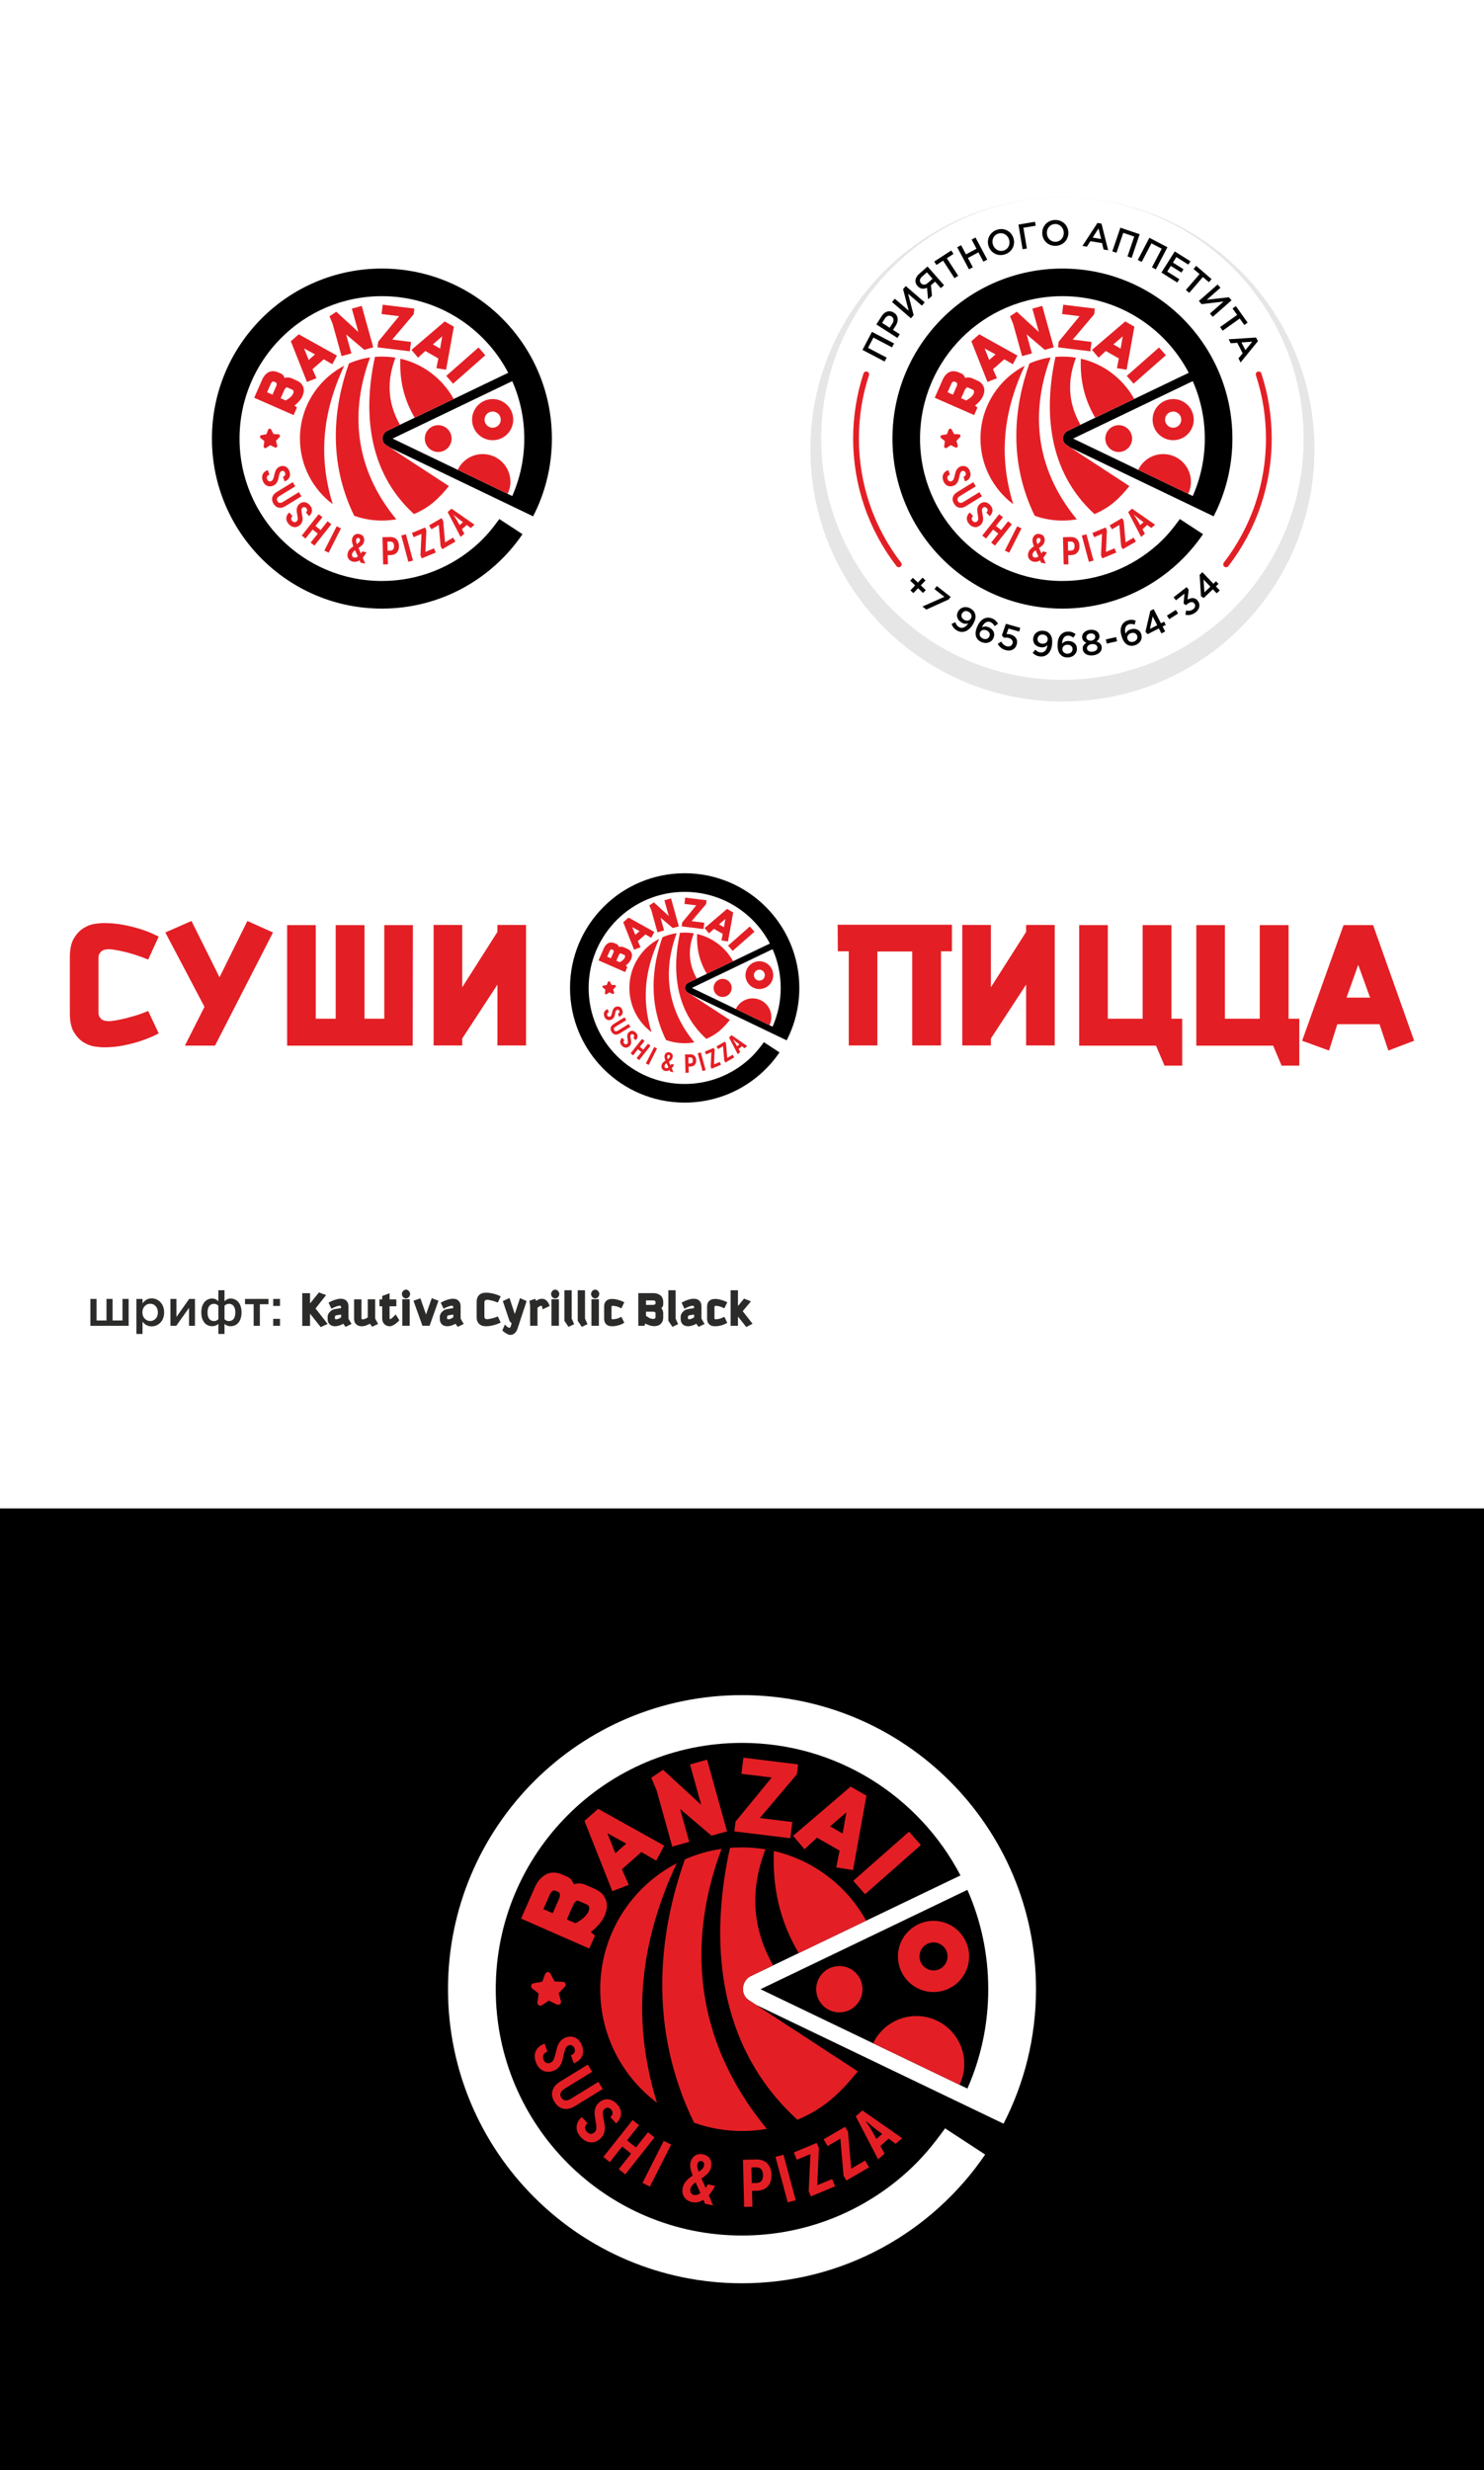 <?xml version="1.0" encoding="UTF-8"?> <!-- Creator: CorelDRAW --> <svg xmlns="http://www.w3.org/2000/svg" xmlns:xlink="http://www.w3.org/1999/xlink" xmlns:xodm="http://www.corel.com/coreldraw/odm/2003" xml:space="preserve" width="802.889mm" height="1336mm" version="1.1" style="shape-rendering:geometricPrecision; text-rendering:geometricPrecision; image-rendering:optimizeQuality; fill-rule:evenodd; clip-rule:evenodd" viewBox="0 0 102663.54 170831.01"> <defs> <style type="text/css"> <![CDATA[ .fil5 {fill:black} .fil6 {fill:#E31F25} .fil1 {fill:#E6E6E6} .fil0 {fill:white} .fil4 {fill:#2B2B2A;fill-rule:nonzero} .fil2 {fill:black;fill-rule:nonzero} .fil3 {fill:#E31F25;fill-rule:nonzero} ]]> </style> </defs> <g id="Слой_x0020_1">  <rect class="fil0" x="-0.01" y="-0.02" width="102663.55" height="170831.01"></rect> <path class="fil1" d="M73499.25 13647.99c9629.51,0 17435.78,7806.27 17435.78,17435.79 0,9629.52 -7806.27,17435.78 -17435.78,17435.78 -9629.52,0 -17435.78,-7806.26 -17435.78,-17435.78 0,-9629.52 7806.26,-17435.79 17435.78,-17435.79z"></path> <path class="fil0" d="M73499.24 13647.99c9215.13,0 16685.46,7470.34 16685.46,16685.46 0,9215.14 -7470.34,16685.46 -16685.46,16685.46 -9215.13,0 -16685.45,-7470.32 -16685.45,-16685.46 0,-9215.13 7470.32,-16685.46 16685.45,-16685.46z"></path> <path class="fil2" d="M62984.16 40828.71l203.36 194.65 326.14 -340.73 342.51 327.85 187.84 -196.23 -342.51 -327.85 326.14 -340.73 -203.37 -194.65 -326.14 340.73 -342.51 -327.87 -187.82 196.24 342.51 327.85 -326.14 340.73zm834.04 1121.25l268.05 210.43 1539.39 -697.16 141.82 -180.64 -955.66 -750.24 -164.68 209.78 683.72 536.75 -1512.64 671.08zm2384.8 1659.39c401.8,232.55 834.14,37.67 1112.46,-443.21 173.17,-299.22 197.9,-504.6 151.08,-680.06 -44.11,-165.35 -135.02,-289.29 -323.1,-398.14 -331.28,-191.72 -687.71,-98.43 -857.17,194.37 -169.46,292.82 -65.48,601.22 252.96,785.53 160.29,92.77 315.3,91.17 442.05,44.69 -168.11,270.77 -413.19,388.58 -633.33,261.16 -128.24,-74.21 -202.72,-177.24 -260.33,-338.98l-259.47 118.03c65.48,177.71 167.52,336.62 374.84,456.62zm502.11 -739.39c-185.95,-107.61 -241.3,-288.03 -151.01,-444.06 91.54,-158.15 274.43,-217.8 460.36,-110.17 190.22,110.09 242.78,300.28 152.48,456.31 -86.59,149.61 -271.62,208 -461.83,97.92zm1220.18 1547.33c338.06,132.25 686.99,6.24 812.05,-313.4 127.77,-326.56 -50.93,-608.6 -363.69,-730.96 -188.57,-73.78 -329.54,-38.78 -447.03,10.73 128.95,-288.97 346.92,-452.96 586.08,-359.38 140.28,54.88 216.17,145.56 294.67,277.03l237.26 -159.08c-96.21,-167.57 -212.7,-290.04 -421.96,-371.92 -455.34,-178.13 -840.17,114.15 -1032.7,606.27 -128.65,328.86 -120.75,525.52 -45.14,698.3 64.39,147.18 182.68,265.04 380.46,342.42zm88.47 -246.46c-202.38,-79.18 -283.97,-256.94 -220.1,-420.21 62.08,-158.68 238.95,-237.99 439.02,-159.72 200.07,78.28 282.08,248.24 219.1,409.23 -66.58,170.18 -237.95,248.97 -438.02,170.7zm1549.22 790.87c368.46,103.66 678.54,-50.24 774.17,-390.18 100.31,-356.57 -105.89,-599.28 -429.18,-690.23 -111.73,-31.43 -190.77,-33.14 -277.24,-26.69l135.82 -382.5 741.67 208.65 72.9 -259.11 -993.65 -279.53 -276.92 801.99 143.14 165.96c96.95,-16.33 208.53,-20.86 327.38,12.58 202.07,56.85 314.59,203.94 267.12,372.72 -50.16,178.29 -213,255.61 -412.68,199.44 -154.52,-43.48 -273.37,-159 -371.71,-320.07l-240.17 160.74c114.08,196.28 285.02,354.67 539.36,426.22zm2412.93 442.47c462.91,35.18 767.87,-327.98 809.98,-882.01 26.2,-344.73 -40.65,-540.5 -158.97,-678.27 -111.48,-129.82 -247.16,-202.04 -463.84,-218.51 -381.66,-29 -662.32,209.7 -687.94,547.04 -25.64,337.34 201.85,570.09 568.73,597.96 184.68,14.04 323.63,-54.65 417.68,-151.52 -33.99,316.89 -203.68,529.37 -457.31,510.09 -147.74,-11.21 -259.53,-71.72 -381.62,-192.44l-182.57 218.91c136.12,131.69 297,230.61 535.86,248.75zm131.56 -884.03c-214.23,-16.29 -342.38,-154.81 -328.72,-334.55 13.85,-182.21 152.74,-315.3 366.95,-299.02 219.15,16.65 349.03,165.21 335.37,344.96 -13.09,172.35 -154.45,305.26 -373.6,288.61zm1768.35 950.96c362.88,-9.63 635.34,-261.4 626.24,-604.53 -9.3,-350.54 -283.61,-540.88 -619.34,-531.98 -202.41,5.37 -318.68,92.44 -407.65,183.73 6.43,-316.37 143.44,-552.21 400.19,-559.02 150.58,-3.99 255.76,50.03 379.2,140.64l156.7 -238.84c-153.79,-116.96 -308.74,-184.49 -533.37,-178.53 -488.77,12.95 -729.64,431.89 -715.62,960.16 9.36,352.99 93.14,531.11 229.97,660.87 116.58,110.54 271.39,173.13 483.69,167.51zm-14.35 -261.48c-217.23,5.77 -361.55,-126.27 -366.19,-301.54 -4.53,-170.33 127.59,-312.18 342.35,-317.87 214.75,-5.69 356.41,119.01 360.98,291.81 4.85,182.66 -122.39,321.91 -337.15,327.6zm1761.03 115.25c374.87,-47.08 630.2,-273.28 591.72,-579.55 -26.16,-208.27 -164.05,-315.39 -361.03,-377.76 135.02,-94.11 225.92,-222.5 201.9,-413.61 -33.85,-269.52 -311.14,-436.28 -654.17,-393.19 -343.03,43.08 -570.16,275.68 -537.22,537.86 24.61,196.01 144.44,297.93 298.53,355.73 -183.4,105.17 -282.26,249.5 -256.09,457.75 37.55,298.93 341.48,459.85 716.37,412.77l0 0zm-127.41 -1014.37c-176.42,22.16 -319.5,-66.89 -338.27,-216.34 -16.93,-134.76 92.04,-257.96 275.8,-281.04 183.77,-23.08 319.82,69.34 336.43,201.65 19.08,151.91 -97.55,273.57 -273.96,295.73l0 0zm95.71 762.01c-225.42,28.31 -374.95,-72.37 -392.49,-212.04 -20.31,-161.7 123.57,-284.31 326.93,-309.85 203.37,-25.55 373.11,57.67 392.8,214.49 18.46,147.01 -101.82,279.08 -327.24,307.41l0 0zm976.3 -559.74l712.38 -163.71 -65.81 -286.4 -712.38 163.71 65.81 286.4zm1960.95 110.72c344.3,-115.03 531.48,-435.33 422.72,-760.89 -111.12,-332.6 -429.01,-434.66 -747.55,-328.25 -192.06,64.18 -277.87,181.37 -336.36,294.63 -86.11,-304.49 -23.82,-570.05 219.77,-651.42 142.87,-47.73 259.24,-26.72 403.73,23.94l80.25 -274.15c-181.21,-67.04 -349.12,-86.44 -562.26,-15.24 -463.75,154.94 -571.96,625.9 -404.51,1127.13 111.9,334.92 243.97,480.86 412.71,565.09 143.74,71.75 310.08,86.46 511.51,19.17zm-89.98 -245.92c-206.11,68.86 -382.64,-15.37 -438.2,-181.65 -54,-161.61 31,-335.82 234.77,-403.9 203.77,-68.08 375.62,9.9 430.4,173.85 57.9,173.31 -23.2,343.61 -226.97,411.7zm1907.9 -567.63l259.28 -132.97 -176.93 -344.97 219.74 -112.69 -113.83 -221.93 -219.73 112.69 -503.75 -982.19 -230.71 118.33 -336.36 1449.12 149.72 167.46 775.63 -397.81 176.93 344.96zm-796.12 -307.7l193.21 -867.84 312.16 608.65 -505.37 259.19zm1336.26 -676.8l615.68 -393.97 -158.39 -247.53 -615.68 393.97 158.39 247.53zm1831.08 -476.59c282.41,-220.12 337.51,-551.12 141.68,-802.37 -191.29,-245.4 -462.84,-212.2 -703.32,-74.85l76.17 -685.55 -139.67 -179.19 -901.76 702.89 162.44 208.4 590.13 -459.99 -62.97 678.4 155.86 119.61 111.01 -86.53c190.87,-148.79 372.77,-168.47 477.53,-34.08 100.18,128.55 62.67,289.3 -71.72,394.05 -151.92,118.41 -311.08,139.15 -498.03,100.15l-46.06 286.37c224.23,50.66 471.09,17.91 708.71,-167.3zm1456.77 -1313.51l210.52 -201.46 -268.05 -280.12 178.41 -170.73 -172.43 -180.2 -178.43 170.74 -763.17 -797.51 -187.33 179.27 91.32 1484.84 191.29 117.74 629.79 -602.68 268.06 280.11zm-850.84 -67.63l-62.58 -886.89 472.93 494.21 -410.35 392.68z"></path> <path class="fil2" d="M61198.71 25002.66l140.81 -269.14 -1288.77 -674.26 372.04 -711.11 1288.77 674.26 140.81 -269.14 -1531.64 -801.33 -653.66 1249.38 1531.64 801.33zm882.63 -1630.63l164.11 -255.58 -467.55 -300.21 185.45 -288.83c205.47,-320.01 203.19,-691.24 -123.06,-900.71 -297.15,-190.78 -627.82,-100.84 -845.29,237.87l-368.23 573.52 1454.58 933.93zm-534.09 -703.89l-523.66 -336.2 190.79 -297.16c122.74,-191.16 290.82,-256.4 461.21,-147 155.85,100.07 186.52,289.97 62.44,483.22l-190.78 297.14zm1472.26 -652.15l187.03 -216.98 -384.74 -1482.54 953.91 822.29 195.09 -226.31 -1309.29 -1128.64 -185.41 215.09 385.01 1486.03 -955.79 -823.9 -195.09 226.33 1309.28 1128.64zm1185.88 -1315.09l268.79 -236.57 -72.28 -732.48 287.33 -252.88 394.83 448.6 226.15 -199.04 -1142.04 -1297.6 -576.5 507.39c-300.31,264.3 -341.89,587.09 -120,839.2 189.26,215.04 433,234.07 658.71,124.24l75.02 799.15zm-26.24 -1124.98c-163.13,143.57 -345.49,149.45 -464.58,14.13 -123.99,-140.88 -93.82,-312.19 76.72,-462.28l331.82 -292.04 391.56 444.89 -335.51 295.3zm1852.78 -335.6l256.9 -166.64 -787.47 -1214.05 459.91 -298.33 -153.2 -236.18 -1176.75 763.31 153.2 236.17 459.93 -298.33 787.49 1214.05zm1002.33 -613.14l268.1 -142.75 -342.37 -643.01 728.03 -387.63 342.37 643.01 268.1 -142.74 -812.39 -1525.81 -268.1 142.75 337.72 634.3 -728.03 387.63 -337.72 -634.3 -268.1 142.75 812.39 1525.79zm2486.99 -1034.09c505.21,-163.26 737.07,-666.4 587.48,-1129.3 -151.11,-467.6 -627.36,-736.71 -1132.55,-573.45 -505.21,163.26 -737.07,666.41 -587.48,1129.3 151.11,467.61 627.36,736.71 1132.55,573.45zm-81.11 -267.04c-326.61,105.54 -645.04,-84.79 -748.32,-404.37 -104.8,-324.27 38.85,-658.74 365.46,-764.29 326.61,-105.55 645.05,84.79 748.32,404.36 104.8,324.27 -38.85,658.75 -365.46,764.3zm1303.34 -87.72l297.11 -49.97 -241.25 -1434.34 849.9 -142.94 -45.47 -270.31 -1147 192.91 286.7 1704.65zm2273.92 -235.93c530.86,-8.12 899.93,-421.27 892.49,-907.69 -7.52,-491.36 -384.04,-888.16 -914.91,-880.04 -530.87,8.12 -899.93,421.27 -892.49,907.68 7.52,491.37 384.04,888.17 914.91,880.05zm0.66 -279.1c-343.21,5.26 -591.91,-270.02 -597.05,-605.82 -5.22,-340.74 230.1,-618.47 573.31,-623.73 343.2,-5.24 591.91,270.02 597.05,605.82 5.22,340.74 -230.1,618.48 -573.31,623.73zm1866.59 286.23l306.83 51.61 244.56 -382.06 806.05 135.57 103.69 440.63 316.57 53.24 -461.28 -1842.98 -277.63 -46.7 -1038.8 1590.69zm705.62 -577.46l406.9 -632.71 179.99 731.42 -586.89 -98.7zm1361.55 951.59l287.64 97.6 467.38 -1377.34 759.99 257.9 -467.38 1377.34 287.63 97.61 555.47 -1636.92 -1335.26 -453.1 -555.47 1636.91zm1760.96 593.17l269.14 140.8 674.26 -1288.75 711.11 372.04 -674.26 1288.77 269.14 140.8 801.33 -1531.62 -1249.38 -653.66 -801.33 1531.64zm1635.61 874l1094.69 689.96 144.84 -229.8 -837.73 -527.99 247.54 -392.76 733.28 462.18 144.84 -229.8 -733.27 -462.18 239.64 -380.2 827.28 521.42 144.85 -229.8 -1084.24 -683.38 -921.71 1462.36zm1691.57 1203.99l231.94 199.92 944.83 -1096.06 415.22 357.94 183.81 -213.23 -1062.4 -915.8 -183.8 213.23 415.22 357.94 -944.83 1096.06zm897.57 764.03l189.26 215.04 1521.31 -177.7 -945.39 832.06 197.4 224.29 1297.6 -1142.04 -187.62 -213.18 -1524.8 177.47 947.26 -833.68 -197.41 -224.31 -1297.6 1142.05zm1470.79 1802.51l177.81 249.29 1178.12 -840.28 318.33 446.32 229.19 -163.47 -814.47 -1141.93 -229.19 163.47 318.33 446.32 -1178.12 840.28zm590.95 843.21l142.41 276.64 452.42 -32.91 374.1 726.75 -290.81 346.89 146.92 285.43 1199.81 -1473.04 -128.84 -250.3 -1896.01 120.54zm885.01 219.33l750.4 -52.98 -478.02 582.12 -272.38 -529.14z"></path> <path class="fil3" d="M86883.98 25953.17c-33.88,-104.43 23.22,-216.66 127.64,-250.56 104.43,-33.88 216.66,23.22 250.56,127.64 233.97,715.47 414.14,1457.03 535.24,2219.65 118.56,746.54 180.28,1509.39 180.28,2283.55 0,1629.28 -269.78,3196.46 -766.95,4659.15 -515.17,1515.72 -1275.1,2919.04 -2232.39,4162.95 -66.99,86.8 -191.75,102.78 -278.55,35.8 -86.78,-66.98 -102.78,-191.75 -35.8,-278.53 930.28,-1208.71 1668.95,-2573.2 2170.16,-4047.79 483.03,-1421.17 745.16,-2945.33 745.16,-4531.58 0,-758.81 -59.55,-1500.68 -174.02,-2221.29 -117.33,-738.9 -292.82,-1460.26 -521.33,-2158.99zm-24549.5 12959.66c66.98,86.78 50.98,211.56 -35.8,278.53 -86.8,66.98 -211.56,50.99 -278.55,-35.8 -957.29,-1243.91 -1717.22,-2647.23 -2232.39,-4162.95 -497.16,-1462.69 -766.94,-3029.88 -766.94,-4659.15 0,-774.16 61.71,-1537.01 180.27,-2283.55 121.1,-762.63 301.27,-1504.18 535.25,-2219.65 33.88,-104.42 146.11,-161.52 250.54,-127.64 104.43,33.9 161.52,146.13 127.64,250.56 -228.51,698.73 -404,1420.1 -521.33,2158.99 -114.47,720.61 -174.02,1462.49 -174.02,2221.29 0,1586.25 262.13,3110.41 745.16,4531.58 501.2,1474.6 1239.88,2839.08 2170.16,4047.79z"></path> <path class="fil4" d="M6254.14 91696.31l2645.57 0 0 -1857.53 -425.68 0 0 1491.65 -686.02 0 0 -1491.65 -422.16 0 0 1491.65 -686.02 0 0 -1491.65 -425.68 0 0 1857.53zm3180.3 562.89l425.7 0 0 -851.37c130.17,172.39 323.65,327.19 629.72,327.19 443.28,0 865.45,-348.3 865.45,-963.94 0,-622.7 -425.7,-970.98 -865.45,-970.98 -299.03,0 -492.53,154.78 -629.72,348.27l0 -309.59 -425.7 0 0 2420.42zm956.91 -893.58c-288.48,0 -541.78,-235.71 -541.78,-594.55 0,-362.36 253.29,-601.59 541.78,-601.59 288.48,0 531.23,235.71 531.23,594.55 0,372.91 -239.21,601.59 -531.23,601.59zm1400.19 330.69l401.06 0 883.03 -1238.35 0 1238.35 411.61 0 0 -1857.53 -401.06 0c-295.51,415.14 -587.51,830.27 -879.51,1245.39l0 -1245.39 -415.12 0 0 1857.53zm3313.98 562.89l425.68 0 0 -696.57c91.46,87.96 232.19,161.83 425.68,161.83 439.75,0 752.86,-348.29 752.86,-953.38 0,-601.59 -313.11,-960.44 -756.38,-960.44 -186.46,0 -330.7,91.48 -422.17,186.47l0 -763.42 -425.68 0 0 763.42c-91.46,-94.99 -235.7,-186.47 -422.16,-186.47 -443.28,0 -756.39,358.85 -756.39,956.91 0,608.62 313.11,956.91 752.86,956.91 186.47,0 334.22,-73.87 425.68,-161.83l0 696.57zm-299.03 -890.06c-302.55,0 -450.3,-225.15 -450.3,-594.55 0,-362.36 154.8,-601.59 450.3,-601.59 123.14,0 211.08,49.25 299.03,130.17l0 942.83c-87.95,77.4 -175.89,123.14 -299.03,123.14zm1027.26 0c-123.12,0 -214.6,-45.74 -302.55,-123.14l0 -942.83c87.95,-73.88 182.94,-130.17 302.55,-130.17 295.53,0 446.8,239.23 446.8,598.08 0,372.91 -144.25,598.06 -446.8,598.06zm1713.29 327.17l429.2 0 0 -1491.65 598.06 0 0 -365.88 -1625.33 0 0 365.88 598.06 0 0 1491.65zm1354.45 -1375.55l467.89 0 0 -481.98 -467.89 0 0 481.98zm0 1375.55l467.89 0 0 -481.97 -467.89 0 0 481.97zm2008.79 7.05l0 -2262.11 538.26 0 0 710.64 615.66 -763.41 496.04 182.94 -731.75 925.25 837.29 1069.47 -478.44 221.63 -738.79 -932.27 0 847.85 -538.26 0zm2997.37 66.84l-165.36 -218.12c-58.63,39.87 -119.61,71.53 -182.93,94.98 -63.33,23.46 -121.96,41.05 -175.91,52.77 -63.32,14.07 -126.65,23.46 -189.97,28.14 -28.14,0 -70.94,-3.52 -128.4,-10.55 -57.46,-7.05 -116.1,-27.56 -175.89,-61.57 -59.82,-34.01 -112,-86.78 -156.56,-158.31 -44.56,-71.53 -66.85,-171.8 -66.85,-300.8l0 -168.86c0,-2.34 5.87,-25.79 17.59,-70.35 11.73,-44.56 36.35,-94.99 73.88,-151.28 37.53,-56.29 92.05,-110.82 163.58,-163.59 71.54,-52.77 167.11,-88.54 286.72,-107.29l386.99 -63.32 0 -77.4c0,-16.42 -3.52,-30.5 -10.55,-42.22 -4.69,-11.73 -13.49,-22.27 -26.39,-31.66 -12.9,-9.39 -29.9,-14.08 -51.01,-14.08 -16.42,0 -40.46,2.35 -72.13,7.05 -31.65,4.68 -70.94,14.07 -117.84,28.14 -46.91,14.07 -102.61,35.16 -167.11,63.32 -64.5,28.14 -137.79,65.66 -219.88,112.57l-200.52 -418.65c86.77,-49.24 177.07,-94.98 270.89,-137.19 82.09,-32.85 173.55,-63.92 274.4,-93.24 100.85,-29.31 204.05,-43.97 309.59,-43.97 28.14,0 70.94,4.1 128.4,12.31 57.46,8.21 114.93,29.91 172.38,65.08 57.46,35.18 108.48,89.12 153.04,161.83 44.56,72.71 66.84,173.55 66.84,302.56l0 830.24 214.6 372.91 -411.61 200.53zm-640.28 -802.11c-18.77,9.39 -39.88,20.52 -63.33,33.42 -23.44,12.89 -35.18,42.8 -35.18,89.71l0 105.53c0,9.39 3.53,17.59 10.55,24.63 4.69,4.71 13.49,9.39 26.39,14.08 12.9,4.69 32.25,7.03 58.05,7.03 60.98,0 122.55,-15.83 184.69,-47.49 62.16,-31.66 112,-61.57 149.52,-89.71l0 -186.46 -330.69 49.25zm2483.73 795.07l-165.35 -211.07c-72.71,42.21 -158.31,82.09 -256.81,119.61 -98.51,37.53 -202.89,56.29 -313.11,56.29 -25.8,0 -67.44,-4.1 -124.89,-12.31 -57.46,-8.21 -115.52,-29.91 -174.14,-65.07 -58.64,-35.19 -110.23,-88.54 -154.8,-160.08 -44.56,-71.54 -66.85,-170.63 -66.85,-297.27l0 -1329.84 510.12 0 0 1319.27c0,11.73 4.69,25.79 14.08,42.21 9.37,16.42 36.35,24.63 80.91,24.63 25.79,0 68.6,-8.21 128.4,-24.63 59.8,-16.42 130.76,-53.93 212.84,-112.56l0 -1248.92 510.13 0 0 1329.84 204.05 372.9 -404.59 197.01zm1667.55 -1417.76l-467.89 0 0 781c0,21.1 1.18,39.87 3.52,56.29 2.34,14.07 5.27,26.38 8.8,36.94 3.52,10.55 8.8,15.83 15.83,15.83 11.73,0 25.2,-2.35 40.46,-7.05 15.24,-4.68 36.94,-17.58 65.08,-38.69 28.14,-21.1 65.08,-53.36 110.81,-96.74 45.74,-43.39 104.95,-103.78 177.66,-181.18l253.31 401.06c-9.39,11.73 -35.76,39.87 -79.16,84.43 -43.37,44.56 -96.74,91.46 -160.06,140.72 -63.32,49.25 -133.69,93.23 -211.08,131.92 -77.4,38.71 -153.62,58.05 -228.67,58.05 -93.82,-4.68 -178.25,-28.14 -253.29,-70.35 -63.33,-35.19 -121.38,-91.48 -174.16,-168.87 -52.77,-77.4 -79.15,-187.62 -79.15,-330.69l0 -812.66 -189.97 0 0 -478.46 189.97 0 0 -232.19 510.12 -189.97 0 422.17 467.89 0 0 478.46zm925.25 -485.49l0 1832.89 -513.63 0 0 -1832.89 513.63 0zm28.14 -376.44c0,39.88 -7.03,79.16 -21.11,117.87 -14.07,38.69 -33.42,72.69 -58.05,102.03 -24.63,29.31 -54.52,53.35 -89.7,72.12 -35.19,18.75 -73.88,28.14 -116.1,28.14 -42.21,0 -80.91,-9.4 -116.09,-28.14 -35.18,-18.77 -65.08,-42.81 -89.71,-72.12 -24.63,-29.33 -43.97,-63.33 -58.04,-102.03 -14.08,-38.71 -21.11,-77.99 -21.11,-117.87 0,-28.14 7.03,-59.22 21.11,-93.22 14.07,-34.01 33.41,-65.67 58.04,-94.99 24.63,-29.32 54.54,-53.36 89.71,-72.12 35.18,-18.76 73.88,-28.16 116.09,-28.16 42.22,0 80.91,9.4 116.1,28.16 35.18,18.76 65.07,42.8 89.7,72.12 24.63,29.32 43.99,60.98 58.05,94.99 14.08,34 21.11,65.07 21.11,93.22zm1347.41 2209.34l-496.05 0 -619.17 -1730.87 478.47 -165.36 390.5 1115.22 394.02 -1122.26 467.89 168.87 -615.66 1734.38zm1949 77.4l-165.36 -218.12c-58.63,39.87 -119.61,71.53 -182.93,94.98 -63.33,23.46 -121.96,41.05 -175.91,52.77 -63.32,14.07 -126.65,23.46 -189.97,28.14 -28.14,0 -70.94,-3.52 -128.4,-10.55 -57.46,-7.05 -116.1,-27.56 -175.89,-61.57 -59.82,-34.01 -112,-86.78 -156.56,-158.31 -44.56,-71.53 -66.85,-171.8 -66.85,-300.8l0 -168.86c0,-2.34 5.87,-25.79 17.59,-70.35 11.73,-44.56 36.35,-94.99 73.88,-151.28 37.53,-56.29 92.05,-110.82 163.58,-163.59 71.54,-52.77 167.11,-88.54 286.72,-107.29l386.99 -63.32 0 -77.4c0,-16.42 -3.52,-30.5 -10.55,-42.22 -4.71,-11.73 -13.49,-22.27 -26.39,-31.66 -12.9,-9.39 -29.9,-14.08 -51.01,-14.08 -16.42,0 -40.46,2.35 -72.13,7.05 -31.65,4.68 -70.94,14.07 -117.84,28.14 -46.91,14.07 -102.61,35.16 -167.11,63.32 -64.5,28.14 -137.79,65.66 -219.88,112.57l-200.52 -418.65c86.77,-49.24 177.07,-94.98 270.89,-137.19 82.08,-32.85 173.55,-63.92 274.4,-93.24 100.85,-29.31 204.05,-43.97 309.59,-43.97 28.14,0 70.94,4.1 128.4,12.31 57.46,8.21 114.93,29.91 172.38,65.08 57.46,35.18 108.48,89.12 153.04,161.83 44.56,72.71 66.84,173.55 66.84,302.56l0 830.24 214.6 372.91 -411.61 200.53zm-640.28 -802.11c-18.77,9.39 -39.88,20.52 -63.33,33.42 -23.44,12.89 -35.18,42.8 -35.18,89.71l0 105.53c0,9.39 3.53,17.59 10.55,24.63 4.69,4.71 13.49,9.39 26.39,14.08 12.9,4.69 32.25,7.03 58.05,7.03 60.98,0 122.55,-15.83 184.69,-47.49 62.16,-31.66 112,-61.57 149.52,-89.71l0 -186.46 -330.69 49.25zm3412.49 -879.5c-84.44,-35.19 -165.93,-65.1 -244.5,-89.72 -78.59,-24.63 -150.7,-44.56 -216.36,-59.8 -65.67,-15.24 -121.96,-26.39 -168.86,-33.41 -46.91,-7.05 -79.75,-10.56 -98.52,-10.56 -75.05,0 -127.22,16.42 -156.54,49.25 -29.33,32.82 -43.99,66.85 -43.99,102.01l0 1041.35c0,37.52 14.65,72.12 43.99,103.78 29.32,31.66 81.49,47.49 156.54,47.49 18.77,0 51.61,-3.52 98.52,-10.56 46.9,-7.03 103.19,-18.17 168.86,-33.41 65.66,-15.24 137.78,-34.59 216.36,-58.05 78.56,-23.45 160.05,-52.77 244.5,-87.95l197.01 418.65c-16.42,9.37 -55.11,28.14 -116.09,56.29 -60.98,28.14 -137.2,57.46 -228.67,87.95 -91.48,30.5 -195.84,57.45 -313.11,80.91 -117.27,23.45 -240.4,35.18 -369.4,35.18 -37.53,0 -91.46,-4.68 -161.83,-14.08 -70.37,-9.37 -140.72,-35.16 -211.08,-77.4 -70.35,-42.21 -131.33,-105.53 -182.94,-189.96 -51.59,-84.43 -77.4,-201.71 -77.4,-351.82l0 -1051.89c0,-150.09 25.8,-267.96 77.4,-353.55 51.61,-85.61 112.59,-149.52 182.94,-191.74 70.37,-42.22 140.72,-68.01 211.08,-77.39 70.37,-9.4 124.3,-14.08 161.83,-14.08 128.99,0 250.95,11.14 365.88,33.42 114.91,22.27 217.53,47.49 307.82,75.63 90.3,28.14 165.93,56.29 226.91,84.43 60.98,28.14 103.2,48.08 126.65,59.8l-197.01 429.21zm1350.92 1836.4c-2.34,9.39 -12.9,35.19 -31.66,77.4 -18.76,42.22 -47.49,87.37 -86.2,135.45 -38.69,48.08 -89.12,91.46 -151.27,130.17 -62.16,38.69 -137.79,58.05 -226.91,58.05 -46.91,0 -98.5,-12.91 -154.8,-38.71 -56.29,-25.79 -110.82,-55.7 -163.59,-89.71 -52.77,-34.01 -99.67,-68.01 -140.71,-102.03 -41.05,-34 -69.79,-58.04 -86.2,-72.12l175.89 -415.12c75.06,79.74 136.04,136.61 182.94,170.63 46.9,34 90.29,53.35 130.17,58.04 21.1,0 38.12,-7.62 51.01,-22.86 12.9,-15.24 24.63,-36.35 35.19,-63.32 10.55,-26.98 21.1,-59.82 31.65,-98.51 10.56,-38.71 24.05,-81.5 40.47,-128.4l-144.25 -147.76 -467.89 -1393.14 464.38 -207.55 362.35 1108.18 362.36 -1101.15 457.34 200.52 -640.28 1941.95zm1737.91 -1365c0,-44.56 -3.52,-85.59 -10.55,-123.12 -4.69,-32.84 -13.49,-62.14 -26.39,-87.95 -12.9,-25.8 -31.07,-38.71 -54.54,-38.71 -18.75,0 -48.07,8.81 -87.93,26.39 -39.88,17.58 -94.99,55.7 -165.36,114.34l0 1241.86 -510.12 0 0 -1386.11 -45.73 -344.76 397.53 -130.17 70.37 137.19c53.95,-39.87 111.41,-73.28 172.38,-100.26 60.98,-26.97 133.7,-40.44 218.12,-40.44 103.2,0 188.81,24.63 256.82,73.87 68.01,49.25 122.55,104.37 163.59,165.35 41.03,60.98 69.78,118.44 86.2,172.39 16.42,53.93 24.63,84.43 24.63,91.46l-489.02 228.67zm1136.33 -700.08l0 1832.89 -513.63 0 0 -1832.89 513.63 0zm28.13 -376.44c0,39.88 -7.03,79.16 -21.11,117.87 -14.07,38.69 -33.41,72.69 -58.04,102.03 -24.63,29.31 -54.52,53.35 -89.71,72.12 -35.18,18.75 -73.88,28.14 -116.09,28.14 -42.22,0 -80.91,-9.4 -116.1,-28.14 -35.18,-18.77 -65.07,-42.81 -89.7,-72.12 -24.63,-29.33 -43.99,-63.33 -58.05,-102.03 -14.08,-38.71 -21.11,-77.99 -21.11,-117.87 0,-28.14 7.03,-59.22 21.11,-93.22 14.07,-34.01 33.42,-65.67 58.05,-94.99 24.63,-29.32 54.52,-53.36 89.7,-72.12 35.19,-18.76 73.88,-28.16 116.1,-28.16 42.21,0 80.91,9.4 116.09,28.16 35.19,18.76 65.08,42.8 89.71,72.12 24.63,29.32 43.97,60.98 58.04,94.99 14.08,34 21.11,65.07 21.11,93.22zm633.25 2286.73l-281.45 -422.17 0 -2110.81 503.08 0 0 1959.53 172.39 386.98 -394.02 186.47zm921.72 0l-281.45 -422.17 0 -2110.81 503.08 0 0 1959.53 172.39 386.98 -394.02 186.47zm1182.06 -1910.29l0 1832.89 -513.63 0 0 -1832.89 513.63 0zm28.14 -376.44c0,39.88 -7.05,79.16 -21.11,117.87 -14.08,38.69 -33.42,72.69 -58.05,102.03 -24.63,29.31 -54.52,53.35 -89.7,72.12 -35.19,18.75 -73.88,28.14 -116.1,28.14 -42.21,0 -80.91,-9.4 -116.09,-28.14 -35.18,-18.77 -65.08,-42.81 -89.71,-72.12 -24.63,-29.33 -43.97,-63.33 -58.05,-102.03 -14.07,-38.71 -21.11,-77.99 -21.11,-117.87 0,-28.14 7.05,-59.22 21.11,-93.22 14.08,-34.01 33.42,-65.67 58.05,-94.99 24.63,-29.32 54.54,-53.36 89.71,-72.12 35.18,-18.76 73.88,-28.16 116.09,-28.16 42.22,0 80.91,9.4 116.1,28.16 35.18,18.76 65.07,42.8 89.7,72.12 24.63,29.32 43.97,60.98 58.05,94.99 14.07,34 21.11,65.07 21.11,93.22zm1526.83 1002.65c-154.8,-77.4 -282.04,-125.48 -381.71,-144.23 -99.69,-18.77 -165.93,-28.14 -198.77,-28.14 -35.18,0 -60.98,7.03 -77.4,21.1 -16.42,14.08 -24.63,28.14 -24.63,42.21l0 805.64c0,16.42 8.21,31.07 24.63,43.97 16.42,12.9 42.22,19.35 77.4,19.35 32.84,0 99.08,-8.78 198.77,-26.38 99.67,-17.59 226.91,-65.08 381.71,-142.48l204.04 408.09c-14.08,9.39 -45.74,27.56 -94.99,54.54 -49.25,26.97 -110.81,54.52 -184.68,82.67 -73.89,28.16 -160.08,52.77 -258.59,73.88 -98.51,21.11 -204.04,31.66 -316.63,31.66 -32.84,0 -79.74,-4.1 -140.72,-12.31 -60.98,-8.21 -121.37,-30.48 -181.18,-66.84 -59.8,-36.35 -111.41,-90.89 -154.8,-163.59 -43.39,-72.71 -65.08,-172.38 -65.08,-299.03l0 -809.16c0,-126.64 21.7,-226.31 65.08,-299.02 43.39,-72.71 94.99,-126.65 154.8,-161.84 59.8,-35.16 120.2,-56.86 181.18,-65.07 60.98,-8.21 107.88,-12.33 140.72,-12.33 114.93,0 223.4,12.33 325.42,36.95 102.01,24.63 192.9,51.01 272.65,79.15 91.46,35.18 177.07,73.88 256.81,116.09l-204.04 415.14zm2895.35 612.13c0,147.76 -26.39,263.87 -79.16,348.3 -52.77,84.43 -113.75,146.59 -182.94,186.46 -69.19,39.87 -137.78,64.48 -205.8,73.88 -68.01,9.37 -117.27,14.07 -147.75,14.07 -112.59,0 -223.4,-18.18 -332.46,-54.54 -109.06,-36.35 -208.16,-79.15 -297.28,-128.4 -7.03,16.42 -14.07,38.71 -21.11,66.85 -7.03,28.14 -16.42,58.63 -28.14,91.46l-429.2 0 0 -2258.58 1083.56 0c119.61,7.03 226.33,31.66 320.13,73.88 39.88,18.76 79.16,42.8 117.87,72.12 38.69,29.31 72.71,65.08 102.03,107.29 29.31,42.22 53.35,92.05 72.12,149.52 18.76,57.46 28.14,123.72 28.14,198.77 0,30.5 0.59,57.46 1.75,80.91 1.18,23.45 1.76,45.74 1.76,66.85 0,49.25 -7.63,94.98 -22.86,137.2 -15.25,42.22 -52.2,96.16 -110.82,161.83 30.48,30.5 54.52,62.73 72.12,96.74 17.58,34.01 30.5,66.85 38.71,98.51 8.21,31.66 13.48,59.8 15.82,84.43 2.35,24.61 3.53,40.46 3.53,47.49l0 284.95zm-531.23 -281.44c0,-25.79 -9.39,-44.56 -28.14,-56.29 -18.77,-11.73 -38.71,-21.11 -59.8,-28.14 -25.8,-7.03 -55.12,-11.73 -87.96,-14.08l-481.97 0 0 288.48c121.96,89.14 219.88,147.18 293.76,174.14 73.88,26.98 135.44,40.46 184.69,40.46 44.56,0 79.15,-5.86 103.79,-17.59 24.63,-11.73 42.8,-25.79 54.52,-42.21 11.73,-18.76 18.76,-39.87 21.11,-63.33l0 -281.44zm0 -777.49c-2.35,-18.76 -9.39,-35.18 -21.11,-49.25 -11.73,-11.71 -29.32,-22.86 -52.77,-33.41 -23.45,-10.56 -57.46,-15.84 -102.03,-15.84l-481.97 0 0 309.59 481.97 0c32.84,0 62.16,-4.69 87.96,-14.07 21.1,-7.05 41.03,-17.59 59.8,-31.67 18.76,-14.07 28.14,-34 28.14,-59.8l0 -105.54zm1167.98 1730.88l-281.45 -422.17 0 -2110.81 503.08 0 0 1959.53 172.39 386.98 -394.02 186.47zm1811.8 0l-165.36 -218.12c-58.63,39.87 -119.61,71.53 -182.94,94.98 -63.32,23.46 -121.96,41.05 -175.89,52.77 -63.32,14.07 -126.65,23.46 -189.97,28.14 -28.14,0 -70.94,-3.52 -128.42,-10.55 -57.46,-7.05 -116.09,-27.56 -175.89,-61.57 -59.8,-34.01 -112,-86.78 -156.56,-158.31 -44.55,-71.53 -66.84,-171.8 -66.84,-300.8l0 -168.86c0,-2.34 5.87,-25.79 17.58,-70.35 11.74,-44.56 36.35,-94.99 73.88,-151.28 37.54,-56.29 92.06,-110.82 163.59,-163.59 71.54,-52.77 167.11,-88.54 286.72,-107.29l386.99 -63.32 0 -77.4c0,-16.42 -3.52,-30.5 -10.56,-42.22 -4.69,-11.73 -13.48,-22.27 -26.39,-31.66 -12.89,-9.39 -29.9,-14.08 -51.01,-14.08 -16.42,0 -40.44,2.35 -72.12,7.05 -31.66,4.68 -70.94,14.07 -117.84,28.14 -46.91,14.07 -102.61,35.16 -167.12,63.32 -64.5,28.14 -137.78,65.66 -219.87,112.57l-200.52 -418.65c86.77,-49.24 177.07,-94.98 270.89,-137.19 82.08,-32.85 173.55,-63.92 274.39,-93.24 100.86,-29.31 204.05,-43.97 309.59,-43.97 28.14,0 70.95,4.1 128.4,12.31 57.46,8.21 114.93,29.91 172.39,65.08 57.46,35.18 108.48,89.12 153.04,161.83 44.55,72.71 66.84,173.55 66.84,302.56l0 830.24 214.6 372.91 -411.61 200.53zm-640.28 -802.11c-18.77,9.39 -39.88,20.52 -63.33,33.42 -23.45,12.89 -35.18,42.8 -35.18,89.71l0 105.53c0,9.39 3.52,17.59 10.55,24.63 4.69,4.71 13.49,9.39 26.39,14.08 12.89,4.69 32.25,7.03 58.05,7.03 60.98,0 122.54,-15.83 184.69,-47.49 62.16,-31.66 111.99,-61.57 149.52,-89.71l0 -186.46 -330.69 49.25zm2420.39 -481.97c-154.78,-77.4 -282.02,-125.48 -381.71,-144.23 -99.67,-18.77 -165.92,-28.14 -198.76,-28.14 -35.19,0 -60.98,7.03 -77.4,21.1 -16.42,14.08 -24.63,28.14 -24.63,42.21l0 805.64c0,16.42 8.21,31.07 24.63,43.97 16.42,12.9 42.21,19.35 77.4,19.35 32.84,0 99.08,-8.78 198.76,-26.38 99.69,-17.59 226.93,-65.08 381.71,-142.48l204.05 408.09c-14.08,9.39 -45.74,27.56 -94.99,54.54 -49.25,26.97 -110.81,54.52 -184.69,82.67 -73.88,28.16 -160.06,52.77 -258.57,73.88 -98.51,21.11 -204.05,31.66 -316.63,31.66 -32.84,0 -79.74,-4.1 -140.72,-12.31 -60.98,-8.21 -121.37,-30.48 -181.19,-66.84 -59.79,-36.35 -111.4,-90.89 -154.78,-163.59 -43.39,-72.71 -65.08,-172.38 -65.08,-299.03l0 -809.16c0,-126.64 21.7,-226.31 65.08,-299.02 43.39,-72.71 94.99,-126.65 154.78,-161.84 59.82,-35.16 120.21,-56.86 181.19,-65.07 60.98,-8.21 107.88,-12.33 140.72,-12.33 114.93,0 223.4,12.33 325.42,36.95 102.01,24.63 192.9,51.01 272.65,79.15 91.46,35.18 177.07,73.88 256.81,116.09l-204.05 415.14zm432.73 1210.2l0 -2459.1 510.12 0 0 1090.58 422.16 -513.63 474.94 193.49 -569.92 675.46 682.49 872.48 -436.23 225.15 -573.44 -724.72 0 640.28 -510.12 0z"></path> <rect class="fil5" x="-0.01" y="104327.54" width="102663.55" height="66503.47"></rect> <g id="_105553249537824"> <path class="fil6" d="M38367.65 137041.28l574.24 25.57c81.16,3.61 148.57,51.57 178.59,127.06 30.02,75.49 13.96,156.66 -42.55,215.02l-426.36 440.34 153.13 554.03c21.64,78.31 -3.15,157.24 -65.66,209.11 -62.53,51.89 -144.67,61.68 -217.64,25.98l-550.56 -269.43 -479.59 316.84c-67.78,44.78 -150.51,45.61 -219.17,2.17 -68.68,-43.42 -103.38,-118.53 -91.96,-198.96l86.11 -606.86 -449.53 -358.2c-63.54,-50.64 -89.88,-129.06 -69.8,-207.78 20.09,-78.73 80.79,-134.94 160.82,-148.94l603.77 -105.63 201.75 -538.23c28.53,-76.08 94.97,-125.37 176.05,-130.59 81.07,-5.22 153.3,35.13 191.34,106.92l287.04 541.57z"></path> <path class="fil3" d="M37063.04 142599.31c-98.02,-287.96 -93,-542.96 15.04,-765.01 108.05,-222.04 308.48,-384.54 601.34,-487.5l189.04 555.37c-134.17,48.95 -223.79,118 -268.87,207.11 -45.09,89.12 -47.12,193.92 -6.11,314.4 41.01,120.48 103.61,200.82 187.79,241.02 84.19,40.2 177.7,42.81 280.54,7.8 108.73,-37 188.02,-109.9 237.89,-218.69 49.86,-108.78 98.69,-266.39 146.46,-472.83 41.02,-187.75 84.19,-345.08 129.52,-472 45.34,-126.92 115.76,-245.15 211.26,-354.72 95.5,-109.57 224.06,-191.84 385.69,-246.86 152.8,-52.02 302.18,-63.51 448.13,-34.5 145.96,29.01 275.71,97.15 389.28,204.41 113.56,107.26 200.85,250.51 261.87,429.76 94.02,276.22 88.45,519.94 -16.73,731.16 -105.17,211.22 -295.36,365.32 -570.58,462.27l-189.04 -555.37c119.48,-43.95 200.32,-105.07 242.53,-183.39 42.2,-78.29 45.3,-170.35 9.3,-276.13 -34.01,-99.92 -87.22,-169.51 -159.62,-208.82 -72.39,-39.28 -152.66,-43.94 -240.83,-13.92 -102.84,35.01 -176.76,104.44 -221.75,208.28 -44.98,103.84 -88.93,256.52 -131.82,458.02 -39.03,193.62 -80.22,354.37 -123.58,482.25 -43.36,127.88 -114.98,249.82 -214.86,365.79 -99.88,115.98 -235.05,202.96 -405.48,260.97 -164.55,56.02 -324.72,69.55 -480.48,40.6 -155.77,-28.96 -295.87,-100.95 -420.28,-215.99 -124.42,-115.04 -219.63,-269.53 -285.64,-463.48zm1297.84 2772.59c-162.52,-264.47 -209.69,-520.57 -141.5,-768.32 68.18,-247.74 245.07,-459.36 530.7,-634.89l1912.07 -1174.99 304.72 495.87 -1912.08 1174.99c-142.82,87.76 -232.55,184.81 -269.23,291.14 -36.67,106.32 -20.88,215.02 47.39,326.1 68.26,111.08 158.08,174.27 269.52,189.6 111.42,15.31 238.55,-20.91 381.37,-108.66l1912.07 -1174.99 304.72 495.87 -1912.07 1174.99c-285.63,175.52 -554.34,237.73 -806.17,186.62 -251.84,-51.1 -458.99,-208.88 -621.51,-473.34zm1819.72 2438.18c-204.65,-225.06 -301.65,-460.95 -291.04,-707.66 10.63,-246.7 129.73,-475.6 357.3,-686.73l394.69 434.07c-103.57,98.34 -158.26,197.38 -164.11,297.07 -5.83,99.71 34.05,196.65 119.67,290.8 85.62,94.16 175.05,142.92 268.27,146.24 93.24,3.34 180.05,-31.54 260.43,-104.63 84.97,-77.27 128.66,-175.72 131.05,-295.36 2.39,-119.65 -15.64,-283.66 -54.08,-492.03 -37.18,-188.54 -60.28,-350.05 -69.27,-484.52 -8.99,-134.47 8.49,-270.98 52.43,-409.52 43.94,-138.54 129.07,-265.24 255.38,-380.09 119.43,-108.6 251.86,-178.66 397.27,-210.2 145.45,-31.54 291.6,-20.75 438.5,32.38 146.89,53.13 284.05,149.72 411.43,289.82 196.29,215.88 288.29,441.64 276,677.29 -12.31,235.62 -125.36,452.74 -339.16,651.33l-394.68 -434.07c92.08,-87.91 141.87,-176.18 149.38,-264.83 7.51,-88.64 -26.32,-174.28 -101.5,-256.96 -70.99,-78.1 -147.53,-120.73 -229.59,-127.93 -82.05,-7.2 -157.55,20.54 -226.44,83.18 -80.38,73.09 -120.52,166.23 -120.4,279.39 0.12,113.16 20.64,270.71 61.59,472.61 41.35,193.14 67.63,356.99 78.82,491.56 11.18,134.58 -5.93,274.94 -51.33,421.11 -45.41,146.18 -134.72,279.83 -267.92,400.94 -128.61,116.93 -270.12,193.16 -424.52,228.67 -154.41,35.51 -311.59,25.31 -471.54,-30.65 -159.94,-55.94 -308.83,-159.71 -446.64,-311.28zm5100.72 19.08l-2023.24 2555.28 -452.65 -358.4 852.66 -1076.86 -616.92 -488.45 -852.65 1076.86 -448.99 -355.52 2023.22 -2555.27 449.01 355.51 -832.42 1051.32 616.91 488.47 832.42 -1051.32 452.65 358.39zm638.23 237.68l510.95 258.69 -1472.24 2907.83 -510.95 -258.7 1472.24 -2907.81zm2856.95 4354.14l-115.99 -274.84c-253.84,161.34 -513.17,215.55 -777.99,162.61 -143.06,-28.59 -270.76,-86.57 -383.08,-173.91 -112.32,-87.35 -194.22,-200.27 -245.66,-338.75 -51.45,-138.49 -60.15,-292.96 -26.07,-463.42 37.72,-188.72 115.78,-349.59 234.18,-482.61 118.39,-133.03 270.41,-260.12 456.07,-381.28 -72.45,-191.76 -122.24,-358.4 -149.34,-499.94 -27.11,-141.52 -29.4,-268.6 -6.88,-381.22 24.33,-121.77 73.63,-233.77 147.88,-336.06 74.27,-102.27 172.43,-177.62 294.48,-226.02 122.05,-48.41 262.22,-56.8 420.49,-25.16 237.41,47.46 402.09,153.99 494.03,319.55 91.95,165.59 117.54,350.33 76.76,554.27 -34.06,170.46 -107.41,315.65 -220.02,435.59 -112.6,119.94 -261.75,240.48 -447.41,361.65 68.2,149.73 165.63,367.07 292.28,651.95 62.08,-88.88 111.68,-170.77 148.83,-245.65l502.23 100.39c-115.04,242.91 -259.6,459.34 -433.69,649.29l41.11 103.18c54.8,121.76 139.75,322.33 254.81,601.73l-557.02 -111.35zm-534.44 -2718.35c-12.19,60.87 -10.96,129.96 3.66,207.29 14.63,77.3 44.77,175.92 90.43,295.83 105.31,-67.58 189.17,-134.71 251.55,-201.37 62.39,-66.67 101.49,-139.57 117.32,-218.7 14.6,-73.05 8.36,-140.77 -18.75,-203.18 -27.1,-62.39 -78.68,-101.19 -154.78,-116.4 -66.96,-13.39 -127.23,-0.91 -180.79,37.47 -53.58,38.35 -89.78,104.7 -108.64,199.06zm-231.75 2109.37c136.97,27.38 286.42,-15.56 448.34,-128.8 -30.45,-69.39 -60.12,-134.68 -89.05,-195.85 -28.92,-61.18 -55.25,-119.47 -79.01,-174.85l-171.7 -376.21c-99.83,71.85 -179.88,143.68 -240.14,215.53 -60.26,71.84 -99.52,153.42 -117.77,244.73 -21.3,106.54 -8.67,197.7 37.93,273.48 46.56,75.77 117.04,123.1 211.39,141.97zm4290.05 -2457.12c328.93,-8.29 587.33,80.67 775.22,266.91 187.9,186.21 286.16,450 294.75,791.33 8.61,341.34 -76.25,608.97 -254.57,802.87 -178.31,193.91 -431.92,294.99 -760.85,303.29l-330.47 8.32 27.57 1093.83 -572.54 14.42 -82.09 -3258.23 902.99 -22.75zm36.29 1624.58c307.2,-7.74 456.27,-191.6 447.2,-551.56 -9.08,-359.95 -167.21,-536.06 -474.43,-528.32l-325.81 8.21 27.2 1079.88 325.83 -8.21zm1312.29 -1804.2l553.03 -148.84 847.08 3147.27 -553.03 148.85 -847.08 -3147.28zm2297.46 2372.79l119.53 -2565.36 -941.73 391.03 -208.91 -503.11 1586.76 -658.89 151.77 365.51 -117.02 2559.3 1027.72 -426.76 208.92 503.12 -1677.06 696.37 -149.98 -361.21zm2411.21 -1072.84l-222 -2558.53 -881.49 512.56 -273.83 -470.92 1485.26 -863.64 198.94 342.12 223.68 2552.19 962 -559.37 273.84 470.92 -1569.79 912.8 -196.6 -338.12zm3120.79 -2557.94l-573.35 504.35 292.68 530.11 -447.49 393.63 -1551.41 -2976.13 461.49 -405.94 2754.01 1918.23 -447.49 393.64 -488.45 -357.89zm-447.22 -332.14l-497.66 -368.37c-100.66,-76.82 -309.61,-248.55 -626.85,-515.2l-10.49 9.23c190.84,282.75 335.7,510.86 434.56,684.35l301.9 540.59 398.54 -350.59z"></path> <path class="fil6" d="M56464.03 137579.27c0,885.01 717.43,1602.44 1602.44,1602.44 885.01,0 1602.44,-717.43 1602.44,-1602.44 0,-885.01 -717.43,-1602.44 -1602.44,-1602.44 -885.01,0 -1602.44,717.43 -1602.44,1602.44z"></path> <path class="fil6" d="M62120.58 135312.91c0,1359.68 1102.22,2461.9 2461.9,2461.9 1359.68,0 2461.9,-1102.22 2461.9,-2461.9 0,-1359.69 -1102.22,-2461.91 -2461.9,-2461.91 -1359.68,0 -2461.9,1102.22 -2461.9,2461.91zm2461.9 968.5c-534.9,0 -968.51,-433.6 -968.51,-968.5 0,-534.91 433.61,-968.51 968.51,-968.51 534.91,0 968.51,433.6 968.51,968.51 0,534.9 -433.6,968.5 -968.51,968.5z"></path> <path class="fil3" d="M41100.52 130618.56c308.65,135.58 526.94,297.23 654.86,484.93 127.96,187.7 201.81,372.11 221.62,553.21 19.79,181.11 8.29,346.99 -34.52,497.67 -42.82,150.68 -78.22,257.87 -106.19,321.56 -103.29,235.14 -242.94,449.94 -418.95,644.39 -176.01,194.45 -356.34,362.15 -541,503.12 27.84,29.75 67.92,64.91 120.26,105.41 52.32,40.53 107.41,88.09 165.22,142.73l-393.82 896.51 -4717.7 -2072.43 994.25 -2263.33c124.45,-243.38 273.82,-443.69 448.07,-600.93 75.76,-66.06 162.03,-126.05 258.78,-179.99 96.74,-53.93 202.67,-92.14 317.74,-114.65 115.09,-22.49 241.25,-26.98 378.49,-13.44 137.25,13.52 284.25,54.71 441.02,123.58 63.69,27.98 120.57,51.51 170.64,70.57 50.06,19.08 97.13,38.3 141.23,57.67 102.88,45.19 191.41,103.07 265.61,173.66 74.2,70.58 152.98,197.24 236.34,379.97 91.67,-35.71 181.09,-56.34 268.25,-61.88 87.18,-5.54 167.61,-2.35 241.27,9.55 73.68,11.9 137.3,26.71 190.89,44.41 53.59,17.7 87.73,29.77 102.43,36.22l595.21 261.48zm-1075.32 851.37c-53.88,-23.67 -101.69,-21.29 -143.39,7.15 -41.72,28.42 -79.61,61.45 -113.66,99.1 -38.39,47.43 -75.08,104.35 -110.09,170.81l-442.26 1006.73 602.58 264.7c298.07,-172.97 509.17,-324.23 633.29,-453.8 124.13,-129.56 208.8,-245.79 253.98,-348.67 40.88,-93.09 60.38,-170.73 58.49,-232.91 -1.89,-62.21 -14.62,-113.09 -38.16,-152.64 -28.42,-41.71 -66.06,-75.79 -112.89,-102.2l-587.88 -258.25zm-1624.01 -713.4c-41.34,-12.33 -82.08,-12.68 -122.24,-1.1 -35.25,13.72 -74.66,40.25 -118.23,79.56 -43.56,39.29 -85.79,105.5 -126.69,198.58l-442.24 1006.74 646.67 284.06 442.24 -1006.73c30.14,-68.59 47.23,-134.13 51.31,-196.62 4.67,-50.56 0.92,-101.88 -11.27,-153.98 -12.17,-52.11 -45.21,-89.99 -99.1,-113.66l-220.46 -96.85zm6997.02 -2067.7l-1025.37 -594.6 -1349.99 1187.37 476.92 1076.99 -1137.46 444.62 -1928.81 -4866.62 946.21 -832.21 4568.52 2544.85 -550.02 1039.6zm-3376.15 -1894.04l548.69 1377.3 753.33 -662.6 -1302.03 -714.7zm7198.39 166.04l-2171.24 -1845.28 632.47 2273.37 -1175.36 327 -1082.05 -3889.49 -367.68 -872.44 813.1 -551.11 2640.19 2422.95 -776.58 -2791.45 1183.08 -329.13 1378.91 4956.57 -1074.83 299.02zm1581.84 -297.43l83.19 -677.14 2501.3 -3048.63 -2095.15 -257.38 137.01 -1115.3 3784.01 464.86 -84.16 685.11 -2563.07 3024.89 2246.51 275.98 -137.98 1123.25 -3871.65 -475.64zm7049.38 2492.61l230.35 -1162.7 -1560.7 -892.52 -864.39 800.11 -789.15 -932.08 3979.29 -3401.39 1093.87 625.57 -927.56 5146.58 -1161.72 -183.57zm698.14 -3807.68l-1125.27 965.3 870.92 498.06 254.35 -1463.36zm479.58 4733.07l3860.63 -3400.68 817.01 927.53 -3860.63 3400.68 -817.01 -927.53z"></path> <path class="fil0" d="M34295.72 137579.28c0,-9408.77 7627.28,-17036.06 17036.05,-17036.06 6569.74,0 12270.92,3718.8 15113.31,9166.21l-6522.91 3131.42 -4667.37 2240.63 0.03 0.03 -1769.27 849.39 -1555.56 746.71c-487.61,234.09 -690.91,920.83 -391.68,1390.83 64.91,101.91 153.4,193.64 267.79,268.34l488.95 319.39 17129.66 8223.41c1435.62,-2787.22 2246.09,-5949.12 2246.09,-9300.28 0,-11232.94 -9106.08,-20339.03 -20339.03,-20339.03 -11232.93,0 -20339.01,9106.08 -20339.01,20339.03 0,11232.93 9106.08,20339.01 20339.01,20339.01 6992.92,0 13161.6,-3529.12 16822.14,-8903.43l-2772.26 -1810.81c-833.07,1148.57 -1587.49,2079.13 -2658.93,3043.21 -3017.97,2715.5 -7011.5,4368.04 -11390.95,4368.04 -9408.77,0 -17036.05,-7627.28 -17036.05,-17036.03zm18315.96 0l14313.56 -6871.48c927.53,2101.79 1442.58,4426.5 1442.58,6871.48 0,2444.97 -515.05,4769.67 -1442.58,6871.48l-545.59 -261.92 -5977.37 -2869.53 -7790.61 -3740.03z"></path> <path class="fil6" d="M45447.85 145428c-1961.31,-6335.82 -879.86,-11714.47 1366.82,-16557.79 -3144.07,1634.08 -5291.65,4920.78 -5291.65,8709.07 0,3209.64 1541.64,6059.25 3924.83,7848.72zm7602.24 1810.02c-5205.21,-6314.92 -5434.93,-13206.86 -3130.8,-19366.57 -889.69,128.3 -1740.78,376.05 -2536.45,726.37 -1839.4,5193.93 -2552.74,11673.47 631.68,18215.08 1036.09,372.29 2152.97,575.15 3317.25,575.15 586.21,0 1160.41,-51.43 1718.32,-150.03zm6297.66 -3975.18l-7052.71 -4606.7 -488.95 -319.39c-114.39,-74.7 -202.89,-166.43 -267.79,-268.34 -299.22,-470 -95.93,-1156.74 391.68,-1390.83l1555.56 -746.71c-1559.32,-2759.19 -1530.75,-5420.86 -531.81,-8026.89 -527.59,-87.79 -1069.45,-133.47 -1621.96,-133.47 -280.4,0 -558.05,11.76 -832.47,34.81 -1384.08,6273.21 -1006.13,13634.07 4667.05,18804.87 1887.62,-802.54 2925.31,-1823.43 4181.4,-3347.35zm-4092.97 -8181.38l4667.37 -2240.63c-1328.98,-2404.17 -3637.91,-4191.14 -6387.95,-4822.08 -94.52,2427.27 351.94,4746.88 1720.57,7062.71z"></path> <path class="fil6" d="M60402.28 141319.31l5977.37 2869.53 1.27 -1.29c209.93,-435.1 327.57,-923.09 327.57,-1438.55 0,-1830.71 -1484.04,-3314.76 -3314.75,-3314.76 -1319.24,0 -2457.87,769.37 -2991.45,1885.08z"></path> </g> <g id="_105553249507488"> <path class="fil6" d="M66003.96 30022.41l332.01 14.78c46.91,2.1 85.89,29.83 103.25,73.47 17.35,43.64 8.07,90.57 -24.6,124.31l-246.52 254.58 88.54 320.31c12.52,45.28 -1.82,90.91 -37.96,120.91 -36.14,29.98 -83.64,35.66 -125.82,15.01l-318.3 -155.77 -277.29 183.18c-39.19,25.89 -87.01,26.37 -126.7,1.25 -39.7,-25.1 -59.78,-68.52 -53.17,-115.03l49.78 -350.86 -259.9 -207.09c-36.72,-29.28 -51.97,-74.61 -40.36,-120.13 11.61,-45.51 46.71,-78.01 92.97,-86.11l349.08 -61.08 116.64 -311.18c16.49,-43.99 54.91,-72.48 101.78,-75.49 46.88,-3.03 88.64,20.31 110.63,61.81l165.95 313.11z"></path> <path class="fil3" d="M65249.69 33235.82c-56.67,-166.5 -53.77,-313.93 8.7,-442.29 62.46,-128.38 178.35,-222.32 347.67,-281.86l109.29 321.1c-77.58,28.3 -129.39,68.22 -155.45,119.74 -26.07,51.53 -27.25,112.11 -3.53,181.78 23.71,69.65 59.89,116.1 108.57,139.35 48.67,23.23 102.73,24.74 162.19,4.5 62.86,-21.39 108.7,-63.54 137.53,-126.44 28.83,-62.9 57.05,-154.02 84.67,-273.37 23.72,-108.55 48.68,-199.51 74.89,-272.9 26.21,-73.37 66.91,-141.73 122.14,-205.09 55.21,-63.33 129.54,-110.91 222.99,-142.71 88.34,-30.07 174.71,-36.72 259.09,-19.95 84.38,16.78 159.4,56.17 225.06,118.18 65.66,62.02 116.13,144.84 151.4,248.47 54.37,159.71 51.15,300.6 -9.67,422.73 -60.8,122.11 -170.75,211.21 -329.89,267.26l-109.29 -321.09c69.09,-25.41 115.82,-60.75 140.22,-106.03 24.4,-45.27 26.19,-98.48 5.37,-159.64 -19.67,-57.77 -50.42,-98.01 -92.28,-120.73 -41.85,-22.71 -88.27,-25.39 -139.24,-8.06 -59.46,20.24 -102.19,60.39 -128.2,120.43 -26.01,60.03 -51.42,148.31 -76.21,264.8 -22.57,111.95 -46.39,204.9 -71.45,278.83 -25.07,73.93 -66.48,144.43 -124.22,211.48 -57.75,67.05 -135.9,117.34 -234.43,150.88 -95.13,32.38 -187.74,40.2 -277.79,23.46 -90.06,-16.74 -171.05,-58.36 -242.99,-124.88 -71.93,-66.52 -126.97,-155.83 -165.14,-267.96zm750.35 1602.99c-93.96,-152.9 -121.23,-300.97 -81.81,-444.21 39.42,-143.24 141.69,-265.58 306.83,-367.06l1105.48 -679.32 176.18 286.68 -1105.48 679.32c-82.58,50.75 -134.45,106.85 -155.67,168.32 -21.19,61.48 -12.06,124.33 27.4,188.54 39.47,64.22 91.4,100.76 155.83,109.62 64.42,8.85 137.92,-12.08 220.48,-62.82l1105.48 -679.32 176.18 286.68 -1105.48 679.34c-165.14,101.48 -320.5,137.44 -466.09,107.89 -145.6,-29.54 -265.36,-120.77 -359.33,-273.66zm1052.08 1409.65c-118.32,-130.13 -174.4,-266.51 -168.26,-409.14 6.15,-142.64 75.01,-274.98 206.57,-397.04l228.19 250.97c-59.88,56.86 -91.5,114.11 -94.88,171.75 -3.36,57.64 19.69,113.69 69.19,168.13 49.51,54.43 101.21,82.62 155.1,84.55 53.91,1.93 104.1,-18.23 150.56,-60.49 49.13,-44.68 74.38,-101.59 75.76,-170.77 1.39,-69.18 -9.04,-164 -31.25,-284.48 -21.51,-108.99 -34.86,-202.38 -40.05,-280.12 -5.2,-77.74 4.9,-156.66 30.3,-236.76 25.41,-80.11 74.62,-153.35 147.65,-219.75 69.05,-62.78 145.62,-103.29 229.69,-121.53 84.09,-18.25 168.59,-12.01 253.52,18.71 84.92,30.71 164.22,86.57 237.86,167.57 113.5,124.81 166.68,255.34 159.57,391.57 -7.11,136.23 -72.46,261.76 -196.07,376.57l-228.19 -250.95c53.24,-50.83 82.03,-101.86 86.36,-153.11 4.35,-51.25 -15.22,-100.76 -58.68,-148.57 -41.05,-45.15 -85.3,-69.79 -132.74,-73.96 -47.44,-4.16 -91.08,11.87 -130.91,48.09 -46.48,42.26 -69.68,96.11 -69.61,161.54 0.06,65.42 11.93,156.51 35.61,273.24 23.9,111.67 39.09,206.39 45.56,284.2 6.47,77.81 -3.43,158.95 -29.67,243.46 -26.25,84.51 -77.9,161.78 -154.9,231.8 -74.36,67.62 -156.18,111.69 -245.44,132.22 -89.28,20.52 -180.14,14.63 -272.63,-17.72 -92.46,-32.34 -178.55,-92.33 -258.23,-179.96zm2949.01 11.02l-1169.75 1477.36 -261.69 -207.22 492.96 -622.59 -356.67 -282.41 -492.96 622.6 -259.6 -205.55 1169.75 -1477.34 259.58 205.53 -481.26 607.83 356.66 282.41 481.27 -607.83 261.71 207.21zm368.99 137.42l295.41 149.57 -851.18 1681.17 -295.41 -149.57 851.18 -1681.17zm1651.77 2517.37l-67.07 -158.9c-146.75,93.28 -296.69,124.62 -449.79,94.01 -82.72,-16.53 -156.55,-50.05 -221.48,-100.56 -64.94,-50.49 -112.29,-115.77 -142.04,-195.84 -29.75,-80.07 -34.78,-169.37 -15.08,-267.92 21.81,-109.11 66.94,-202.12 135.4,-279.03 68.43,-76.91 156.33,-150.39 263.68,-220.43 -41.89,-110.86 -70.67,-207.21 -86.35,-289.04 -15.66,-81.82 -16.99,-155.3 -3.98,-220.41 14.08,-70.4 42.57,-135.16 85.51,-194.29 42.94,-59.13 99.69,-102.69 170.24,-130.67 70.57,-28 151.61,-32.85 243.11,-14.55 137.27,27.44 232.48,89.03 285.63,184.76 53.15,95.72 67.95,202.54 44.38,320.45 -19.7,98.55 -62.11,182.49 -127.22,251.84 -65.1,69.34 -151.32,139.03 -258.66,209.09 39.42,86.57 95.75,212.22 168.98,376.93 35.89,-51.39 64.57,-98.73 86.04,-142.02l290.36 58.04c-66.5,140.44 -150.08,265.57 -250.74,375.39l23.77 59.65c31.67,70.39 80.79,186.35 147.32,347.89l-322.03 -64.37zm-308.99 -1571.63c-7.05,35.19 -6.33,75.14 2.11,119.84 8.46,44.7 25.88,101.72 52.29,171.05 60.89,-39.08 109.37,-77.88 145.44,-116.42 36.07,-38.55 58.68,-80.7 67.83,-126.45 8.44,-42.23 4.83,-81.39 -10.84,-117.46 -15.66,-36.08 -45.48,-58.51 -89.48,-67.31 -38.72,-7.74 -73.56,-0.52 -104.53,21.66 -30.97,22.17 -51.9,60.53 -62.81,115.09zm-133.98 1219.55c79.19,15.83 165.59,-9 259.2,-74.47 -17.59,-40.12 -34.75,-77.87 -51.48,-113.24 -16.73,-35.37 -31.94,-69.07 -45.67,-101.09l-99.28 -217.5c-57.72,41.54 -103.99,83.08 -138.83,124.61 -34.84,41.53 -57.54,88.7 -68.1,141.5 -12.3,61.59 -5,114.29 21.93,158.11 26.93,43.82 67.67,71.17 122.23,82.09zm2480.31 -1420.61c190.16,-4.78 339.57,46.65 448.2,154.32 108.64,107.66 165.44,260.17 170.41,457.52 4.97,197.34 -44.09,352.07 -147.19,464.17 -103.09,112.11 -249.73,170.55 -439.89,175.34l-191.06 4.82 15.93 632.4 -331.01 8.35 -47.46 -1883.77 522.07 -13.16zm20.97 939.26c177.62,-4.48 263.8,-110.77 258.56,-318.88 -5.26,-208.12 -96.68,-309.94 -274.29,-305.46l-188.37 4.76 15.73 624.33 188.37 -4.74zm758.72 -1043.11l319.73 -86.04 489.75 1819.61 -319.73 86.05 -489.75 -1819.62zm1328.29 1371.84l69.11 -1483.18 -544.47 226.08 -120.78 -290.87 917.4 -380.94 87.74 211.33 -67.65 1479.67 594.19 -246.73 120.78 290.87 -969.59 402.62 -86.72 -208.85zm1394.05 -620.26l-128.35 -1479.24 -509.63 296.35 -158.33 -272.27 858.72 -499.32 115.02 197.8 129.31 1475.57 556.19 -323.4 158.33 272.27 -907.58 527.74 -113.67 -195.48zm1804.3 -1478.89l-331.48 291.6 169.22 306.47 -258.71 227.59 -896.95 -1720.68 266.81 -234.7 1592.25 1109.05 -258.71 227.58 -282.41 -206.92zm-258.56 -192.02l-287.73 -212.99c-58.19,-44.41 -178.99,-143.7 -362.4,-297.85l-6.07 5.33c110.34,163.47 194.09,295.35 251.25,395.66l174.54 312.53 230.42 -202.68z"></path> <path class="fil6" d="M76466.48 30333.46c0,511.68 414.79,926.45 926.47,926.45 511.66,0 926.45,-414.78 926.45,-926.45 0,-511.68 -414.79,-926.47 -926.45,-926.47 -511.68,0 -926.47,414.79 -926.47,926.47z"></path> <path class="fil6" d="M79736.84 29023.15c0,786.1 637.25,1423.36 1423.36,1423.36 786.1,0 1423.36,-637.25 1423.36,-1423.36 0,-786.1 -637.25,-1423.36 -1423.36,-1423.36 -786.1,0 -1423.36,637.25 -1423.36,1423.36zm1423.36 559.95c-309.25,0 -559.95,-250.68 -559.95,-559.95 0,-309.26 250.7,-559.95 559.95,-559.95 309.26,0 559.95,250.68 559.95,559.95 0,309.26 -250.68,559.95 -559.95,559.95z"></path> <path class="fil3" d="M67583.98 26309.08c178.44,78.4 304.66,171.84 378.62,280.36 73.97,108.52 116.68,215.14 128.12,319.84 11.44,104.72 4.8,200.62 -19.96,287.74 -24.76,87.12 -45.21,149.09 -61.39,185.91 -59.73,135.95 -140.46,260.13 -242.22,372.56 -101.76,112.42 -206.02,209.38 -312.78,290.89 16.09,17.2 39.27,37.53 69.52,60.95 30.25,23.43 62.11,50.93 95.53,82.51l-227.69 518.31 -2727.57 -1198.18 574.83 -1308.55c71.96,-140.72 158.31,-256.53 259.06,-347.43 43.81,-38.19 93.68,-72.88 149.62,-104.06 55.93,-31.19 117.18,-53.28 183.71,-66.29 66.54,-13 139.48,-15.6 218.82,-7.77 79.35,7.81 164.35,31.63 254.98,71.45 36.81,16.18 69.7,29.78 98.65,40.8 28.94,11.02 56.16,22.13 81.66,33.34 59.47,26.12 110.66,59.6 153.56,100.4 42.9,40.82 88.45,114.03 136.64,219.68 53,-20.64 104.7,-32.57 155.1,-35.76 50.39,-3.2 96.9,-1.36 139.49,5.52 42.59,6.88 79.38,15.43 110.36,25.68 30.98,10.23 50.71,17.21 59.22,20.94l344.13 151.17zm-621.69 492.23c-31.16,-13.68 -58.79,-12.3 -82.91,4.13 -24.12,16.44 -46.02,35.53 -65.71,57.3 -22.2,27.41 -43.41,60.33 -63.65,98.75l-255.7 582.04 348.38 153.04c172.34,-100.01 294.39,-187.45 366.15,-262.37 71.77,-74.9 120.72,-142.1 146.84,-201.58 23.64,-53.82 34.91,-98.7 33.82,-134.66 -1.1,-35.97 -8.45,-65.39 -22.07,-88.25 -16.43,-24.12 -38.19,-43.82 -65.26,-59.09l-339.89 -149.31zm-938.93 -412.45c-23.91,-7.14 -47.46,-7.34 -70.67,-0.64 -20.39,7.94 -43.18,23.27 -68.36,45.99 -25.19,22.72 -49.6,60.99 -73.24,114.81l-255.68 582.05 373.86 164.23 255.7 -582.05c17.42,-39.65 27.3,-77.54 29.67,-113.67 2.7,-29.23 0.52,-58.9 -6.52,-89.02 -7.03,-30.13 -26.14,-52.03 -57.28,-65.72l-127.46 -55.98zm4045.36 -1195.46l-592.82 -343.76 -780.5 686.48 275.73 622.66 -657.64 257.05 -1115.15 -2813.65 547.06 -481.15 2641.31 1471.32 -317.99 601.04zm-1951.94 -1095.05l317.23 796.3 435.54 -383.08 -752.77 -413.22zm4161.79 96l-1255.32 -1066.86 365.66 1314.36 -679.54 189.05 -625.61 -2248.73 -212.57 -504.41 470.09 -318.62 1526.43 1400.84 -448.98 -1613.89 684 -190.29 797.23 2865.68 -621.41 172.88zm914.55 -171.97l48.09 -391.49 1446.14 -1762.58 -1211.33 -148.81 79.21 -644.81 2187.75 268.77 -48.67 396.1 -1481.85 1748.86 1298.83 159.55 -79.78 649.41 -2238.41 -274.99zm4075.63 1441.12l133.19 -672.23 -902.32 -516.01 -499.76 462.59 -456.24 -538.89 2300.65 -1966.53 632.43 361.66 -536.28 2975.53 -671.66 -106.13zm403.64 -2201.43l-650.58 558.09 503.52 287.96 147.06 -846.05zm277.27 2736.46l2232.05 -1966.12 472.37 536.25 -2232.05 1966.12 -472.37 -536.25z"></path> <path class="fil5" d="M63649.75 30333.46c0,-5439.73 4409.76,-9849.49 9849.49,-9849.49 3798.32,0 7094.49,2150.06 8737.84,5299.49l-3771.26 1810.45 -2698.47 1295.43 0.03 0.01 -1022.92 491.08 -899.36 431.72c-281.91,135.34 -399.46,532.38 -226.45,804.11 37.52,58.92 88.69,111.96 154.82,155.15l282.69 184.65 9903.61 4754.41c830.01,-1611.45 1298.59,-3439.53 1298.59,-5377.01 0,-6494.39 -5264.73,-11759.11 -11759.11,-11759.11 -6494.39,0 -11759.12,5264.72 -11759.12,11759.11 0,6494.39 5264.73,11759.12 11759.12,11759.12 4042.98,0 7609.44,-2040.38 9725.81,-5147.57l-1602.8 -1046.93c-481.65,664.06 -917.82,1202.06 -1537.28,1759.45 -1744.86,1569.98 -4053.74,2525.4 -6585.73,2525.4 -5439.73,0 -9849.49,-4409.75 -9849.49,-9849.47zm10589.48 0l8275.45 -3972.78c536.25,1215.16 834.03,2559.21 834.03,3972.78 0,1413.58 -297.78,2757.61 -834.03,3972.78l-315.44 -151.43 -3455.84 -1659.03 -4504.18 -2162.32z"></path> <path class="fil6" d="M70097.41 34871.24c-1133.93,-3663.09 -508.7,-6772.78 790.23,-9572.97 -1817.77,944.75 -3059.4,2844.97 -3059.4,5035.19 0,1855.68 891.31,3503.19 2269.17,4537.78zm4395.28 1046.47c-3009.42,-3651.01 -3142.23,-7635.62 -1810.09,-11196.87 -514.37,74.18 -1006.43,217.4 -1466.46,419.94 -1063.45,3002.91 -1475.87,6749.09 365.22,10531.16 599.02,215.23 1244.75,332.52 1917.89,332.52 338.91,0 670.9,-29.74 993.46,-86.75zm3641.02 -2298.27l-4077.56 -2663.38 -282.69 -184.65c-66.13,-43.19 -117.31,-96.23 -154.82,-155.15 -173,-271.73 -55.46,-668.77 226.45,-804.11l899.36 -431.72c-901.53,-1595.24 -885.02,-3134.09 -307.48,-4640.79 -305.02,-50.75 -618.29,-77.17 -937.73,-77.17 -162.12,0 -322.65,6.82 -481.31,20.14 -800.21,3626.89 -581.7,7882.59 2698.28,10872.13 1091.35,-463.99 1691.29,-1054.23 2417.5,-1935.29zm-2366.37 -4730.11l2698.47 -1295.43c-768.36,-1389.99 -2103.27,-2423.13 -3693.23,-2787.91 -54.64,1403.33 203.48,2744.44 994.76,4083.34z"></path> <path class="fil6" d="M78743.4 32495.78l3455.84 1659.03 0.73 -0.74c121.37,-251.55 189.4,-533.69 189.4,-831.72 0,-1058.42 -858.02,-1916.44 -1916.45,-1916.44 -762.72,0 -1421.02,444.81 -1729.51,1089.87z"></path> </g> <g id="_105553249517760"> <path class="fil6" d="M18925.74 30022.41l332.01 14.78c46.91,2.1 85.89,29.83 103.25,73.47 17.35,43.64 8.07,90.57 -24.6,124.31l-246.5 254.58 88.54 320.31c12.51,45.28 -1.83,90.91 -37.96,120.91 -36.15,29.98 -83.64,35.66 -125.83,15.01l-318.3 -155.77 -277.28 183.18c-39.19,25.89 -87.03,26.37 -126.72,1.25 -39.7,-25.1 -59.77,-68.52 -53.17,-115.03l49.78 -350.86 -259.89 -207.09c-36.74,-29.28 -51.97,-74.61 -40.36,-120.13 11.61,-45.51 46.7,-78.01 92.97,-86.11l349.07 -61.08 116.65 -311.18c16.48,-43.99 54.89,-72.48 101.77,-75.49 46.88,-3.03 88.64,20.31 110.63,61.81l165.95 313.11z"></path> <path class="fil3" d="M18171.48 33235.82c-56.67,-166.5 -53.77,-313.93 8.7,-442.29 62.46,-128.38 178.35,-222.32 347.67,-281.86l109.29 321.1c-77.56,28.3 -129.38,68.22 -155.45,119.74 -26.06,51.53 -27.24,112.11 -3.53,181.78 23.71,69.65 59.91,116.1 108.57,139.35 48.67,23.23 102.74,24.74 162.19,4.5 62.87,-21.39 108.71,-63.54 137.53,-126.44 28.83,-62.9 57.05,-154.02 84.69,-273.37 23.71,-108.55 48.68,-199.51 74.88,-272.9 26.21,-73.37 66.93,-141.73 122.14,-205.09 55.23,-63.33 129.54,-110.91 222.99,-142.71 88.34,-30.07 174.71,-36.72 259.09,-19.95 84.39,16.78 159.4,56.17 225.06,118.18 65.66,62.02 116.13,144.84 151.41,248.47 54.36,159.71 51.13,300.6 -9.67,422.73 -60.8,122.11 -170.77,211.21 -329.89,267.26l-109.3 -321.09c69.09,-25.41 115.82,-60.75 140.22,-106.03 24.4,-45.27 26.2,-98.48 5.38,-159.64 -19.67,-57.77 -50.43,-98.01 -92.28,-120.73 -41.86,-22.71 -88.27,-25.39 -139.24,-8.06 -59.47,20.24 -102.2,60.39 -128.21,120.43 -26.01,60.03 -51.42,148.31 -76.21,264.8 -22.57,111.95 -46.38,204.9 -71.45,278.83 -25.07,73.93 -66.48,144.43 -124.22,211.48 -57.75,67.05 -135.88,117.34 -234.42,150.88 -95.15,32.38 -187.75,40.2 -277.79,23.46 -90.07,-16.74 -171.06,-58.36 -242.99,-124.88 -71.93,-66.52 -126.99,-155.83 -165.15,-267.96zm750.37 1602.99c-93.97,-152.9 -121.24,-300.97 -81.81,-444.21 39.41,-143.24 141.69,-265.58 306.82,-367.06l1105.48 -679.32 176.18 286.68 -1105.48 679.32c-82.56,50.75 -134.45,106.85 -155.65,168.32 -21.2,61.48 -12.07,124.33 27.39,188.54 39.47,64.22 91.4,100.76 155.83,109.62 64.42,8.85 137.92,-12.08 220.48,-62.82l1105.48 -679.32 176.18 286.68 -1105.48 679.34c-165.13,101.48 -320.5,137.44 -466.08,107.89 -145.6,-29.54 -265.38,-120.77 -359.33,-273.66zm1052.07 1409.65c-118.32,-130.13 -174.4,-266.51 -168.26,-409.14 6.15,-142.64 75.01,-274.98 206.58,-397.04l228.18 250.97c-59.87,56.86 -91.49,114.11 -94.88,171.75 -3.36,57.64 19.69,113.69 69.19,168.13 49.51,54.43 101.21,82.62 155.1,84.55 53.91,1.93 104.1,-18.23 150.56,-60.49 49.13,-44.68 74.39,-101.59 75.77,-170.77 1.38,-69.18 -9.04,-164 -31.26,-284.48 -21.51,-108.99 -34.84,-202.38 -40.05,-280.12 -5.2,-77.74 4.91,-156.66 30.32,-236.76 25.39,-80.11 74.61,-153.35 147.65,-219.75 69.04,-62.78 145.6,-103.29 229.68,-121.53 84.09,-18.25 168.59,-12.01 253.52,18.71 84.93,30.71 164.22,86.57 237.86,167.57 113.5,124.81 166.68,255.34 159.58,391.57 -7.12,136.23 -72.48,261.76 -196.09,376.57l-228.18 -250.95c53.23,-50.83 82.01,-101.86 86.36,-153.11 4.33,-51.25 -15.22,-100.76 -58.69,-148.57 -41.05,-45.15 -85.29,-69.79 -132.74,-73.96 -47.44,-4.16 -91.08,11.87 -130.91,48.09 -46.48,42.26 -69.68,96.11 -69.61,161.54 0.06,65.42 11.93,156.51 35.61,273.24 23.91,111.67 39.1,206.39 45.57,284.2 6.46,77.81 -3.44,158.95 -29.68,243.46 -26.25,84.51 -77.88,161.78 -154.9,231.8 -74.36,67.62 -156.16,111.69 -245.44,132.22 -89.26,20.52 -180.14,14.63 -272.61,-17.72 -92.47,-32.34 -178.55,-92.33 -258.24,-179.96zm2949.01 11.02l-1169.75 1477.36 -261.69 -207.22 492.97 -622.59 -356.67 -282.41 -492.97 622.6 -259.58 -205.55 1169.73 -1477.34 259.6 205.53 -481.27 607.83 356.67 282.41 481.27 -607.83 261.69 207.21zm369 137.42l295.4 149.57 -851.18 1681.17 -295.41 -149.57 851.19 -1681.17zm1651.76 2517.37l-67.07 -158.9c-146.75,93.28 -296.69,124.62 -449.79,94.01 -82.72,-16.53 -156.54,-50.05 -221.48,-100.56 -64.94,-50.49 -112.29,-115.77 -142.04,-195.84 -29.74,-80.07 -34.77,-169.37 -15.08,-267.92 21.81,-109.11 66.94,-202.12 135.4,-279.03 68.45,-76.91 156.34,-150.39 263.68,-220.43 -41.89,-110.86 -70.67,-207.21 -86.34,-289.04 -15.68,-81.82 -17.01,-155.3 -3.99,-220.41 14.08,-70.4 42.58,-135.16 85.51,-194.29 42.94,-59.13 99.69,-102.69 170.26,-130.67 70.56,-28 151.6,-32.85 243.1,-14.55 137.27,27.44 232.48,89.03 285.63,184.76 53.15,95.72 67.95,202.54 44.38,320.45 -19.7,98.55 -62.11,182.49 -127.2,251.84 -65.11,69.34 -151.33,139.03 -258.68,209.09 39.42,86.57 95.76,212.22 168.98,376.93 35.89,-51.39 64.57,-98.73 86.04,-142.02l290.37 58.04c-66.52,140.44 -150.09,265.57 -250.75,375.39l23.77 59.65c31.69,70.39 80.79,186.35 147.33,347.89l-322.05 -64.37zm-308.99 -1571.63c-7.03,35.19 -6.33,75.14 2.12,119.84 8.45,44.7 25.88,101.72 52.29,171.05 60.88,-39.08 109.37,-77.88 145.44,-116.42 36.07,-38.55 58.67,-80.7 67.82,-126.45 8.44,-42.23 4.83,-81.39 -10.83,-117.46 -15.68,-36.08 -45.5,-58.51 -89.49,-67.31 -38.72,-7.74 -73.56,-0.52 -104.53,21.66 -30.97,22.17 -51.9,60.53 -62.81,115.09zm-133.98 1219.55c79.19,15.83 165.6,-9 259.2,-74.47 -17.59,-40.12 -34.75,-77.87 -51.47,-113.24 -16.73,-35.37 -31.95,-69.07 -45.69,-101.09l-99.26 -217.5c-57.72,41.54 -104.01,83.08 -138.84,124.61 -34.84,41.53 -57.54,88.7 -68.09,141.5 -12.31,61.59 -5.01,114.29 21.92,158.11 26.93,43.82 67.67,71.17 122.23,82.09zm2480.31 -1420.61c190.16,-4.78 339.58,46.65 448.2,154.32 108.64,107.66 165.44,260.17 170.41,457.52 4.97,197.34 -44.09,352.07 -147.19,464.17 -103.09,112.11 -249.71,170.55 -439.89,175.34l-191.06 4.82 15.93 632.4 -331.01 8.35 -47.46 -1883.77 522.07 -13.16zm20.98 939.26c177.61,-4.48 263.79,-110.77 258.55,-318.88 -5.24,-208.12 -96.67,-309.94 -274.29,-305.46l-188.37 4.76 15.73 624.33 188.39 -4.74zm758.72 -1043.11l319.72 -86.04 489.75 1819.61 -319.72 86.05 -489.75 -1819.62zm1328.28 1371.84l69.11 -1483.18 -544.46 226.08 -120.8 -290.87 917.4 -380.94 87.74 211.33 -67.65 1479.67 594.19 -246.73 120.78 290.87 -969.59 402.62 -86.72 -208.85zm1394.06 -620.26l-128.35 -1479.24 -509.64 296.35 -158.33 -272.27 858.72 -499.32 115.02 197.8 129.33 1475.57 556.19 -323.4 158.31 272.27 -907.58 527.74 -113.66 -195.48zm1804.3 -1478.89l-331.48 291.6 169.21 306.47 -258.71 227.59 -896.95 -1720.68 266.81 -234.7 1592.25 1109.05 -258.71 227.58 -282.4 -206.92zm-258.56 -192.02l-287.73 -212.99c-58.19,-44.41 -179,-143.7 -362.42,-297.85l-6.06 5.33c110.34,163.47 194.08,295.35 251.23,395.66l174.55 312.53 230.42 -202.68z"></path> <path class="fil6" d="M29388.26 30333.46c0,511.68 414.79,926.45 926.47,926.45 511.68,0 926.45,-414.78 926.45,-926.45 0,-511.68 -414.78,-926.47 -926.45,-926.47 -511.68,0 -926.47,414.79 -926.47,926.47z"></path> <path class="fil6" d="M32658.63 29023.15c0,786.1 637.25,1423.36 1423.36,1423.36 786.12,0 1423.37,-637.25 1423.37,-1423.36 0,-786.1 -637.25,-1423.36 -1423.37,-1423.36 -786.1,0 -1423.36,637.25 -1423.36,1423.36zm1423.36 559.95c-309.25,0 -559.95,-250.68 -559.95,-559.95 0,-309.26 250.7,-559.95 559.95,-559.95 309.26,0 559.95,250.68 559.95,559.95 0,309.26 -250.68,559.95 -559.95,559.95z"></path> <path class="fil3" d="M20505.77 26309.08c178.45,78.4 304.66,171.84 378.62,280.36 73.97,108.52 116.68,215.14 128.14,319.84 11.43,104.72 4.78,200.62 -19.97,287.74 -24.76,87.12 -45.21,149.09 -61.39,185.91 -59.71,135.95 -140.46,260.13 -242.22,372.56 -101.76,112.42 -206.02,209.38 -312.78,290.89 16.1,17.2 39.27,37.53 69.53,60.95 30.24,23.43 62.09,50.93 95.52,82.51l-227.69 518.31 -2727.57 -1198.18 574.84 -1308.55c71.95,-140.72 158.3,-256.53 259.05,-347.43 43.81,-38.19 93.69,-72.88 149.62,-104.06 55.94,-31.19 117.18,-53.28 183.71,-66.29 66.54,-13 139.48,-15.6 218.82,-7.77 79.35,7.81 164.35,31.63 254.98,71.45 36.81,16.18 69.7,29.78 98.65,40.8 28.94,11.02 56.16,22.13 81.66,33.34 59.48,26.12 110.66,59.6 153.57,100.4 42.89,40.82 88.43,114.03 136.64,219.68 52.99,-20.64 104.69,-32.57 155.09,-35.76 50.41,-3.2 96.9,-1.36 139.49,5.52 42.59,6.88 79.38,15.43 110.36,25.68 30.98,10.23 50.73,17.21 59.22,20.94l344.13 151.17zm-621.69 492.23c-31.15,-13.68 -58.79,-12.3 -82.91,4.13 -24.12,16.44 -46.02,35.53 -65.71,57.3 -22.19,27.41 -43.41,60.33 -63.65,98.75l-255.68 582.04 348.38 153.04c172.33,-100.01 294.38,-187.45 366.14,-262.37 71.77,-74.9 120.72,-142.1 146.84,-201.58 23.64,-53.82 34.91,-98.7 33.82,-134.66 -1.1,-35.97 -8.45,-65.39 -22.06,-88.25 -16.44,-24.12 -38.19,-43.82 -65.28,-59.09l-339.89 -149.31zm-938.93 -412.45c-23.9,-7.14 -47.45,-7.34 -70.67,-0.64 -20.38,7.94 -43.17,23.27 -68.36,45.99 -25.19,22.72 -49.6,60.99 -73.24,114.81l-255.68 582.05 373.87 164.23 255.68 -582.05c17.42,-39.65 27.31,-77.54 29.67,-113.67 2.7,-29.23 0.54,-58.9 -6.52,-89.02 -7.03,-30.13 -26.14,-52.03 -57.28,-65.72l-127.46 -55.98zm4045.36 -1195.46l-592.82 -343.76 -780.5 686.48 275.73 622.66 -657.62 257.05 -1115.16 -2813.65 547.06 -481.15 2641.31 1471.32 -317.99 601.04zm-1951.94 -1095.05l317.23 796.3 435.54 -383.08 -752.77 -413.22zm4161.79 96l-1255.32 -1066.86 365.66 1314.36 -679.54 189.05 -625.59 -2248.73 -212.58 -504.41 470.09 -318.62 1526.43 1400.84 -448.98 -1613.89 684 -190.29 797.24 2865.68 -621.42 172.88zm914.55 -171.97l48.09 -391.49 1446.14 -1762.58 -1211.33 -148.81 79.21 -644.81 2187.75 268.77 -48.65 396.1 -1481.86 1748.86 1298.83 159.55 -79.78 649.41 -2238.41 -274.99zm4075.63 1441.12l133.19 -672.23 -902.32 -516.01 -499.76 462.59 -456.24 -538.89 2300.65 -1966.53 632.43 361.66 -536.28 2975.53 -671.66 -106.13zm403.64 -2201.43l-650.58 558.09 503.52 287.96 147.06 -846.05zm277.27 2736.46l2232.05 -1966.12 472.37 536.25 -2232.05 1966.12 -472.37 -536.25z"></path> <path class="fil5" d="M16571.53 30333.46c0,-5439.73 4409.76,-9849.49 9849.49,-9849.49 3798.32,0 7094.49,2150.06 8737.84,5299.49l-3771.26 1810.45 -2698.46 1295.43 0.01 0.01 -1022.92 491.08 -899.36 431.72c-281.91,135.34 -399.45,532.38 -226.45,804.11 37.53,58.92 88.69,111.96 154.82,155.15l282.7 184.65 9903.61 4754.41c830,-1611.45 1298.57,-3439.53 1298.57,-5377.01 0,-6494.39 -5264.72,-11759.11 -11759.11,-11759.11 -6494.39,0 -11759.12,5264.72 -11759.12,11759.11 0,6494.39 5264.73,11759.12 11759.12,11759.12 4042.98,0 7609.44,-2040.38 9725.81,-5147.57l-1602.8 -1046.93c-481.64,664.06 -917.82,1202.06 -1537.28,1759.45 -1744.86,1569.98 -4053.74,2525.4 -6585.73,2525.4 -5439.73,0 -9849.49,-4409.75 -9849.49,-9849.47zm10589.48 0l8275.45 -3972.78c536.25,1215.16 834.03,2559.21 834.03,3972.78 0,1413.58 -297.78,2757.61 -834.03,3972.78l-315.44 -151.43 -3455.84 -1659.03 -4504.18 -2162.32z"></path> <path class="fil6" d="M23019.2 34871.24c-1133.93,-3663.09 -508.68,-6772.78 790.23,-9572.97 -1817.77,944.75 -3059.4,2844.97 -3059.4,5035.19 0,1855.68 891.31,3503.19 2269.17,4537.78zm4395.28 1046.47c-3009.42,-3651.01 -3142.23,-7635.62 -1810.09,-11196.87 -514.37,74.18 -1006.43,217.4 -1466.45,419.94 -1063.46,3002.91 -1475.89,6749.09 365.2,10531.16 599.02,215.23 1244.75,332.52 1917.89,332.52 338.91,0 670.9,-29.74 993.46,-86.75zm3641.02 -2298.27l-4077.55 -2663.38 -282.7 -184.65c-66.13,-43.19 -117.29,-96.23 -154.82,-155.15 -172.99,-271.73 -55.46,-668.77 226.45,-804.11l899.36 -431.72c-901.53,-1595.24 -885.01,-3134.09 -307.47,-4640.79 -305.03,-50.75 -618.3,-77.17 -937.74,-77.17 -162.12,0 -322.65,6.82 -481.31,20.14 -800.21,3626.89 -581.7,7882.59 2698.29,10872.13 1091.34,-463.99 1691.28,-1054.23 2417.49,-1935.29zm-2366.36 -4730.11l2698.46 -1295.43c-768.36,-1389.99 -2103.27,-2423.13 -3693.23,-2787.91 -54.64,1403.33 203.48,2744.44 994.77,4083.34z"></path> <path class="fil6" d="M31665.19 32495.78l3455.84 1659.03 0.74 -0.74c121.37,-251.55 189.38,-533.69 189.38,-831.72 0,-1058.42 -858.02,-1916.44 -1916.44,-1916.44 -762.73,0 -1421.03,444.81 -1729.53,1089.87z"></path> </g> <g id="_105553249486528"> <path class="fil3" d="M10250.97 66367.77c-312.6,-130.26 -614.34,-240.97 -905.24,-332.14 -290.89,-91.18 -557.89,-164.99 -801.03,-221.43 -243.14,-56.45 -451.54,-97.69 -625.2,-123.74 -173.67,-26.06 -295.23,-39.08 -364.7,-39.08 -277.87,0 -471.06,60.78 -579.6,182.34 -108.56,121.58 -162.83,247.48 -162.83,377.73l0 3855.39c0,138.93 54.27,267.03 162.83,384.24 108.53,117.22 301.73,175.84 579.6,175.84 69.47,0 191.03,-13.04 364.7,-39.09 173.66,-26.03 382.06,-67.3 625.2,-123.74 243.14,-56.44 510.14,-128.07 801.03,-214.91 290.9,-86.82 592.64,-195.38 905.24,-325.63l729.41 1549.97c-60.79,34.73 -204.06,104.21 -429.84,208.41 -225.75,104.2 -507.97,212.73 -846.61,325.62 -338.66,112.88 -725.06,212.73 -1159.22,299.58 -434.17,86.83 -890.05,130.23 -1367.62,130.23 -138.94,0 -338.66,-17.35 -599.15,-52.09 -260.5,-34.73 -521,-130.25 -781.5,-286.54 -260.49,-156.31 -486.27,-390.76 -677.3,-703.35 -191.02,-312.6 -286.54,-746.77 -286.54,-1302.51l0 -3894.45c0,-555.74 95.52,-992.07 286.54,-1309.02 191.03,-316.95 416.81,-553.56 677.3,-709.86 260.5,-156.31 521,-251.82 781.5,-286.55 260.49,-34.73 460.21,-52.11 599.15,-52.11 477.57,0 929.11,41.26 1354.6,123.74 425.47,82.5 805.36,175.84 1139.68,280.04 334.3,104.2 614.33,208.4 840.1,312.6 225.76,104.2 382.07,178 468.9,221.43l-729.41 1589.05zm4936.47 1224.35c312.6,-642.57 636.05,-1298.15 970.35,-1966.78 334.31,-668.61 653.43,-1311.17 957.33,-1927.69l1771.4 794.53 -4011.69 7828.01 -2084 0 1354.6 -2683.15c-442.86,-842.28 -894.38,-1701.92 -1354.6,-2578.95 -460.21,-877.01 -911.75,-1732.31 -1354.59,-2565.91l1810.47 -794.53 1940.74 3894.48zm13363.6 4728.06l-8687.64 0 0 -8335.99 1979.78 0 0 6473.43 1380.66 0 0 -6473.43 1992.82 0 0 6473.43 1367.62 0 0 -6473.43 1979.8 0 -13.04 8335.99zm3425.57 -4037.74l2435.67 -3829.34 0 -481.92 1979.8 0 0 8335.99 -1979.8 0 0 -4207.08 -2435.67 3725.14 0 481.93 -1979.79 0 0 -8335.99 1979.79 0 0 4311.26zm25971.85 -4324.28l7906.15 0 0 1836.51 -755.44 0 0 6512.49 -1992.82 0 0 -6499.46 -2409.62 0 0 6499.46 -1979.8 0 0 -6512.49 -755.45 0 -13.02 -1836.51zm10602.31 4324.28l2435.67 -3829.34 0 -481.92 1979.8 0 0 8335.99 -1979.8 0 0 -4207.08 -2435.67 3725.14 0 481.93 -1979.79 0 0 -8335.99 1979.79 0 0 4311.26zm13233.38 5418.39l-1224.35 0 -586.13 -1380.65 -5314.19 0 0 -8335.99 1979.8 0 0 6473.43 2409.63 0 0 -6473.43 1992.82 0 0 6473.43 742.43 0 0 3243.21zm8101.53 0l-1224.35 0 -586.13 -1380.65 -5314.18 0 0 -8335.99 1979.8 0 0 6473.43 2409.62 0 0 -6473.43 1992.83 0 0 6473.43 742.41 0 0 3243.21zm6160.8 -1041.99l-612.17 -1823.51 -2917.59 0 -573.09 1823.51 -1862.57 -677.32 2865.49 -7997.33 2044.92 0 2839.45 7997.33 -1784.44 677.32zm-2083.99 -5926.37l-807.54 2266.35 1628.1 0 -820.57 -2266.35z"></path> <g> <path class="fil6" d="M42310.45 68117.6l223.93 9.97c31.65,1.41 57.94,20.11 69.65,49.55 11.7,29.45 5.45,61.1 -16.6,83.86l-166.27 171.71 59.71 216.06c8.44,30.53 -1.23,61.31 -25.6,81.54 -24.38,20.24 -56.43,24.06 -84.88,10.14l-214.7 -105.07 -187.02 123.56c-26.44,17.45 -58.7,17.79 -85.48,0.84 -26.78,-16.93 -40.3,-46.22 -35.85,-77.59l33.58 -236.66 -175.31 -139.68c-24.77,-19.74 -35.05,-50.33 -27.21,-81.03 7.83,-30.7 31.49,-52.62 62.71,-58.08l235.46 -41.2 78.68 -209.89c11.12,-29.67 37.03,-48.88 68.64,-50.92 31.62,-2.05 59.79,13.69 74.62,41.68l111.94 211.2z"></path> <path class="fil3" d="M41801.69 70285.06c-38.22,-112.31 -36.26,-211.75 5.87,-298.33 42.13,-86.59 120.3,-149.96 234.51,-190.11l73.72 216.58c-52.32,19.09 -87.27,46.01 -104.85,80.76 -17.58,34.75 -18.37,75.62 -2.38,122.61 15.98,46.98 40.39,78.31 73.23,93.98 32.82,15.68 69.29,16.7 109.39,3.04 42.4,-14.44 73.33,-42.86 92.77,-85.29 19.45,-42.41 38.49,-103.88 57.12,-184.39 16,-73.22 32.84,-134.57 50.51,-184.07 17.68,-49.48 45.14,-95.59 82.39,-138.33 37.25,-42.72 87.38,-74.82 150.41,-96.27 59.59,-20.28 117.84,-24.77 174.74,-13.45 56.93,11.32 107.52,37.89 151.82,79.71 44.28,41.83 78.32,97.69 102.12,167.6 36.67,107.72 34.5,202.76 -6.52,285.13 -41.01,82.37 -115.18,142.46 -222.52,180.27l-73.72 -216.58c46.59,-17.13 78.13,-40.97 94.58,-71.5 16.46,-30.53 17.66,-66.44 3.62,-107.69 -13.26,-38.96 -34,-66.11 -62.25,-81.43 -28.22,-15.32 -59.54,-17.13 -93.91,-5.43 -40.11,13.66 -68.93,40.73 -86.48,81.22 -17.54,40.5 -34.68,100.03 -51.4,178.62 -15.23,75.51 -31.29,138.2 -48.19,188.05 -16.92,49.88 -44.84,97.42 -83.79,142.65 -38.95,45.23 -91.66,79.15 -158.12,101.77 -64.18,21.84 -126.63,27.12 -187.38,15.83 -60.74,-11.29 -115.37,-39.36 -163.89,-84.23 -48.51,-44.87 -85.65,-105.11 -111.4,-180.74zm506.13 1081.21c-63.38,-103.13 -81.77,-203 -55.19,-299.61 26.6,-96.62 95.58,-179.14 206.95,-247.59l745.65 -458.2 118.84 193.36 -745.65 458.21c-55.7,34.22 -90.7,72.07 -104.99,113.53 -14.31,41.47 -8.15,83.86 18.48,127.16 26.62,43.32 61.65,67.96 105.11,73.95 43.45,5.97 93.02,-8.16 148.71,-42.38l745.65 -458.21 118.84 193.37 -745.65 458.21c-111.39,68.45 -216.19,92.7 -314.38,72.77 -98.22,-19.92 -179,-81.45 -242.37,-184.59zm709.63 950.82c-79.8,-87.77 -117.64,-179.77 -113.5,-275.96 4.14,-96.21 50.6,-185.47 139.34,-267.81l153.91 169.27c-40.38,38.36 -61.71,76.98 -64,115.85 -2.26,38.88 13.29,76.7 46.67,113.41 33.39,36.72 68.26,55.74 104.62,57.03 36.35,1.3 70.21,-12.3 101.55,-40.8 33.13,-30.14 50.18,-68.52 51.11,-115.18 0.93,-46.66 -6.1,-110.62 -21.09,-191.88 -14.51,-73.52 -23.51,-136.51 -27.02,-188.95 -3.5,-52.44 3.31,-105.67 20.45,-159.69 17.13,-54.02 50.33,-103.43 99.6,-148.22 46.57,-42.35 98.22,-69.68 154.92,-81.96 56.71,-12.31 113.7,-8.09 171,12.62 57.27,20.71 110.76,58.38 160.44,113.02 76.55,84.19 112.42,172.22 107.63,264.12 -4.8,91.89 -48.88,176.55 -132.25,254l-153.91 -169.27c35.92,-34.28 55.33,-68.7 58.26,-103.28 2.93,-34.56 -10.27,-67.96 -39.59,-100.21 -27.68,-30.46 -57.53,-47.08 -89.53,-49.88 -31.99,-2.81 -61.43,8 -88.31,32.43 -31.34,28.51 -46.99,64.83 -46.94,108.96 0.04,44.13 8.04,105.57 24.01,184.31 16.12,75.31 26.38,139.21 30.74,191.69 4.36,52.49 -2.31,107.22 -20.02,164.22 -17.7,57 -52.53,109.12 -104.47,156.36 -50.16,45.6 -105.34,75.33 -165.55,89.17 -60.23,13.85 -121.51,9.86 -183.89,-11.96 -62.37,-21.81 -120.44,-62.28 -174.18,-121.38zm1989.11 7.44l-788.98 996.47 -176.52 -139.77 332.51 -419.94 -240.58 -190.48 -332.51 419.94 -175.09 -138.63 788.99 -996.47 175.09 138.63 -324.62 409.98 240.58 190.48 324.62 -409.98 176.51 139.77zm248.89 92.68l199.26 100.89 -574.13 1133.94 -199.26 -100.87 574.13 -1133.96zm1114.12 1697.97l-45.24 -107.18c-99,62.92 -200.13,84.06 -303.39,63.42 -55.79,-11.15 -105.58,-33.76 -149.39,-67.82 -43.79,-34.06 -75.74,-78.1 -95.8,-132.1 -20.06,-54.01 -23.45,-114.25 -10.17,-180.73 14.7,-73.59 45.15,-136.32 91.32,-188.2 46.16,-51.88 105.45,-101.44 177.85,-148.68 -28.26,-74.78 -47.67,-139.76 -58.24,-194.96 -10.56,-55.19 -11.46,-104.75 -2.67,-148.67 9.49,-47.48 28.71,-91.16 57.67,-131.05 28.96,-39.88 67.23,-69.27 114.83,-88.14 47.61,-18.87 102.27,-22.15 163.99,-9.81 92.58,18.5 156.8,60.05 192.66,124.62 35.85,64.56 45.83,136.61 29.93,216.13 -13.3,66.48 -41.89,123.1 -85.81,169.87 -43.91,46.77 -102.06,93.78 -174.48,141.03 26.6,58.4 64.59,143.15 113.98,254.24 24.21,-34.65 43.55,-66.59 58.04,-95.79l195.85 39.14c-44.87,94.74 -101.23,179.13 -169.13,253.2l16.03 40.24c21.37,47.48 54.5,125.69 99.37,234.65l-217.21 -43.42zm-208.42 -1060.06c-4.74,23.73 -4.27,50.67 1.43,80.83 5.7,30.15 17.45,68.61 35.27,115.37 41.07,-26.35 73.77,-52.53 98.1,-78.52 24.32,-26.01 39.58,-54.43 45.74,-85.29 5.7,-28.49 3.27,-54.91 -7.3,-79.24 -10.56,-24.33 -30.69,-39.46 -60.37,-45.39 -26.11,-5.22 -49.61,-0.36 -70.51,14.62 -20.88,14.95 -35.01,40.83 -42.36,77.63zm-90.36 822.59c53.41,10.68 111.69,-6.07 174.83,-50.23 -11.88,-27.07 -23.45,-52.53 -34.73,-76.38 -11.28,-23.86 -21.55,-46.59 -30.8,-68.19l-66.96 -146.72c-38.92,28.03 -70.15,56.04 -93.64,84.06 -23.5,28.02 -38.81,59.82 -45.93,95.43 -8.31,41.54 -3.38,77.1 14.78,106.65 18.17,29.55 45.65,48 82.45,55.37zm1672.97 -958.2c128.28,-3.24 229.05,31.47 302.32,104.08 73.28,72.63 111.59,175.5 114.94,308.61 3.35,133.11 -29.73,237.48 -99.28,313.08 -69.53,75.62 -168.44,115.04 -296.7,118.28l-128.88 3.25 10.75 426.55 -223.27 5.63 -32.02 -1270.61 352.13 -8.87zm14.15 633.53c119.8,-3.02 177.93,-74.71 174.4,-215.09 -3.54,-140.37 -65.21,-209.05 -185.01,-206.03l-127.06 3.21 10.61 421.12 127.06 -3.21zm511.75 -703.57l215.66 -58.05 330.33 1227.34 -215.66 58.04 -330.33 -1227.33zm895.93 925.3l46.62 -1000.41 -367.25 152.49 -81.46 -196.2 618.78 -256.94 59.19 142.53 -45.64 998.05 400.78 -166.42 81.48 196.2 -653.99 271.55 -58.5 -140.86zm940.3 -418.37l-86.58 -997.74 -343.75 199.88 -106.78 -183.66 579.2 -336.79 77.58 133.42 87.23 995.27 375.15 -218.14 106.78 183.66 -612.17 355.96 -76.67 -131.86zm1217.01 -997.51l-223.59 196.67 114.13 206.72 -174.5 153.51 -604.99 -1160.59 179.96 -158.3 1073.97 748.04 -174.5 153.52 -190.48 -139.57zm-174.4 -129.53l-194.08 -143.65c-39.24,-29.96 -120.73,-96.94 -244.44,-200.92l-4.09 3.61c74.42,110.26 130.91,199.22 169.46,266.87l117.73 210.8 155.42 -136.72z"></path> <path class="fil6" d="M49367.46 68327.4c0,345.13 279.76,624.89 624.89,624.89 345.13,0 624.9,-279.76 624.9,-624.89 0,-345.13 -279.77,-624.9 -624.9,-624.9 -345.13,0 -624.89,279.77 -624.89,624.9z"></path> <path class="fil6" d="M51573.33 67443.6c0,530.23 429.83,960.06 960.06,960.06 530.23,0 960.06,-429.83 960.06,-960.06 0,-530.23 -429.83,-960.06 -960.06,-960.06 -530.23,0 -960.06,429.83 -960.06,960.06zm960.06 377.68c-208.59,0 -377.68,-169.09 -377.68,-377.68 0,-208.59 169.09,-377.68 377.68,-377.68 208.59,0 377.68,169.09 377.68,377.68 0,208.59 -169.09,377.68 -377.68,377.68z"></path> <path class="fil3" d="M43376.18 65612.95c120.36,52.87 205.5,115.91 255.38,189.1 49.89,73.19 78.7,145.1 86.43,215.73 7.72,70.63 3.24,135.32 -13.46,194.09 -16.7,58.76 -30.5,100.56 -41.42,125.39 -40.28,91.71 -94.74,175.46 -163.38,251.3 -68.63,75.83 -138.95,141.22 -210.97,196.2 10.86,11.6 26.49,25.31 46.9,41.11 20.41,15.8 41.89,34.35 64.43,55.66l-153.58 349.6 -1839.75 -808.17 387.72 -882.63c48.54,-94.92 106.78,-173.03 174.73,-234.34 29.55,-25.75 63.19,-49.15 100.93,-70.19 37.72,-21.03 79.04,-35.93 123.9,-44.72 44.88,-8.77 94.07,-10.51 147.6,-5.24 53.53,5.28 110.85,21.34 171.98,48.21 24.83,10.91 47.02,20.09 66.54,27.52 19.53,7.44 37.87,14.93 55.07,22.49 40.12,17.62 74.65,40.19 103.59,67.72 28.92,27.52 59.65,76.91 92.15,148.17 35.75,-13.92 70.62,-21.97 104.62,-24.13 33.99,-2.16 65.35,-0.92 94.09,3.72 28.73,4.64 53.54,10.42 74.44,17.33 20.89,6.89 34.2,11.61 39.93,14.13l232.12 101.96zm-419.33 332.01c-21.02,-9.23 -39.66,-8.31 -55.93,2.79 -16.26,11.09 -31.03,23.96 -44.32,38.64 -14.96,18.49 -29.28,40.7 -42.94,66.61l-172.46 392.59 234.98 103.23c116.23,-67.45 198.55,-126.45 246.96,-176.97 48.41,-50.52 81.41,-95.85 99.05,-135.97 15.95,-36.3 23.54,-66.58 22.81,-90.82 -0.74,-24.26 -5.7,-44.1 -14.88,-59.52 -11.09,-16.26 -25.77,-29.56 -44.02,-39.86l-229.25 -100.71zm-633.32 -278.2c-16.12,-4.81 -32.01,-4.95 -47.67,-0.43 -13.75,5.36 -29.12,15.7 -46.11,31.02 -16.98,15.33 -33.45,41.15 -49.41,77.45l-172.46 392.59 252.18 110.77 172.46 -392.59c11.75,-26.75 18.43,-52.3 20.01,-76.67 1.83,-19.72 0.36,-39.73 -4.39,-60.05 -4.76,-20.32 -17.63,-35.1 -38.64,-44.33l-85.98 -37.76zm2728.61 -806.33l-399.85 -231.88 -526.46 463.03 185.98 419.98 -443.57 173.39 -752.17 -1897.81 368.99 -324.54 1781.58 992.41 -214.5 405.42zm-1316.59 -738.63l213.97 537.11 293.78 -258.39 -507.75 -278.71zm2807.14 64.75l-846.71 -719.6 246.63 886.54 -458.34 127.52 -421.98 -1516.78 -143.38 -340.22 317.09 -214.92 1029.58 944.88 -302.84 -1088.58 461.37 -128.35 537.73 1932.9 -419.15 116.6zm616.86 -115.99l32.44 -264.06 975.43 -1188.86 -817.04 -100.38 53.42 -434.93 1475.64 181.28 -32.81 267.18 -999.52 1179.6 876.06 107.63 -53.81 438.02 -1509.82 -185.48zm2749.03 972.04l89.84 -453.41 -608.62 -348.06 -337.08 312.02 -307.74 -363.49 1551.79 -1326.44 426.58 243.95 -361.72 2007.01 -453.04 -71.59zm272.26 -1484.86l-438.82 376.43 339.63 194.23 99.19 -570.66zm187.02 1845.74l1505.53 -1326.15 318.61 361.7 -1505.53 1326.15 -318.61 -361.7z"></path> <path class="fil5" d="M40722.53 68327.4c0,-3669.11 2974.39,-6643.51 6643.52,-6643.51 2561.98,0 4785.26,1450.21 5893.69,3574.52l-2543.72 1221.15 -1820.12 873.77 0 0.01 -689.95 331.24 -606.62 291.18c-190.15,91.3 -269.43,359.1 -152.75,542.39 25.31,39.74 59.82,75.51 104.43,104.63l190.68 124.56 6680.01 3206.87c559.84,-1086.94 875.91,-2319.97 875.91,-3626.81 0,-4380.48 -3551.08,-7931.55 -7931.55,-7931.55 -4380.49,0 -7931.57,3551.08 -7931.57,7931.55 0,4380.48 3551.08,7931.55 7931.57,7931.55 2727.01,0 5132.58,-1376.24 6560.08,-3472.04l-1081.1 -706.16c-324.87,447.91 -619.07,810.8 -1036.89,1186.75 -1176.92,1058.96 -2734.26,1703.39 -4442.1,1703.39 -3669.12,0 -6643.52,-2974.39 -6643.52,-6643.49zm7142.64 0l5581.82 -2679.66c361.7,819.63 562.55,1726.2 562.55,2679.66 0,953.46 -200.85,1860.01 -562.55,2679.66l-212.76 -102.14 -2330.98 -1119.03 -3038.08 -1458.48z"></path> <path class="fil6" d="M45071.5 71388.15c-764.84,-2470.76 -343.12,-4568.26 533.02,-6457 -1226.08,637.24 -2063.58,1918.95 -2063.58,3396.25 0,1251.66 601.2,2362.92 1530.56,3060.74zm2964.62 705.86c-2029.86,-2462.62 -2119.43,-5150.25 -1220.91,-7552.34 -346.96,50.03 -678.85,146.65 -989.13,283.27 -717.3,2025.46 -995.48,4552.27 246.34,7103.29 404.04,145.17 839.59,224.28 1293.62,224.28 228.6,0 452.51,-20.05 670.08,-58.5zm2455.89 -1550.19l-2750.33 -1796.46 -190.68 -124.56c-44.61,-29.13 -79.12,-64.89 -104.43,-104.63 -116.68,-183.29 -37.4,-451.09 152.75,-542.39l606.62 -291.18c-608.09,-1076.01 -596.95,-2113.96 -207.4,-3130.24 -205.74,-34.23 -417.04,-52.04 -632.5,-52.04 -109.35,0 -217.63,4.59 -324.64,13.58 -539.74,2446.34 -392.36,5316.84 1819.99,7333.27 736.12,-312.96 1140.78,-711.07 1630.62,-1305.35zm-1596.12 -3190.48l1820.12 -873.77c-518.26,-937.55 -1418.67,-1634.4 -2491.09,-1880.45 -36.86,946.55 137.24,1851.13 670.97,2754.22z"></path> <path class="fil6" d="M50903.25 69785.89l2330.98 1119.03 0.49 -0.51c81.87,-169.67 127.74,-359.97 127.74,-560.98 0,-713.92 -578.73,-1292.65 -1292.64,-1292.65 -514.46,0 -958.5,300.03 -1166.56,735.11z"></path> </g> </g> </g> </svg> 